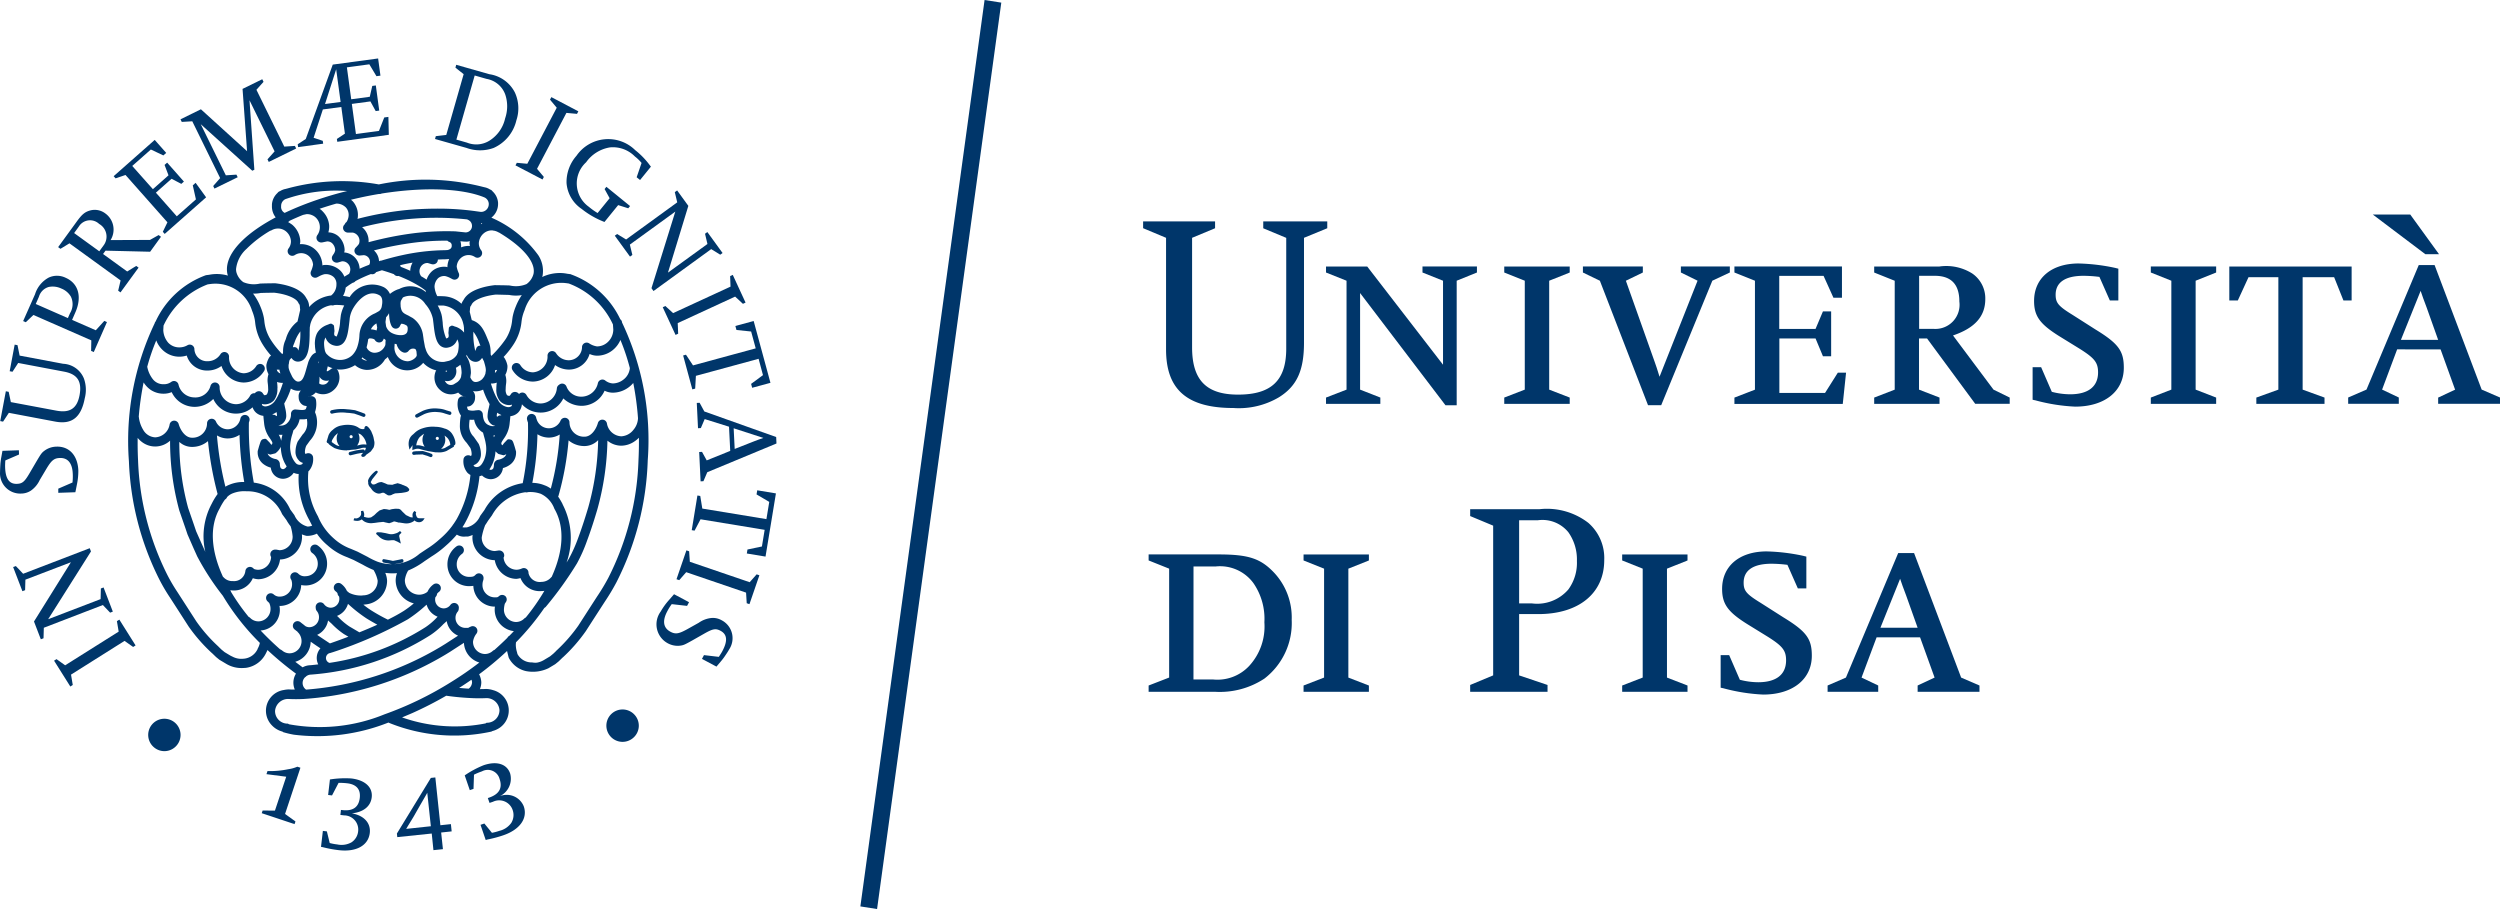 <svg xmlns:inkscape="http://www.inkscape.org/namespaces/inkscape" xmlns:sodipodi="http://sodipodi.sourceforge.net/DTD/sodipodi-0.dtd" xmlns="http://www.w3.org/2000/svg" xmlns:svg="http://www.w3.org/2000/svg" width="880.057" height="320.001" viewBox="0 0 880.057 320.001" version="1.1" id="svg1"><defs id="defs1"></defs><g id="Raggruppa_3020" data-name="Raggruppa 3020" transform="matrix(5,0,0,5,36878.517,-48.411)"><g id="Raggruppa_3018" data-name="Raggruppa 3018" transform="translate(-7295.223,24.784)"><path id="Tracciato_647" data-name="Tracciato 647" d="m 96.36,61.969 a 5.716,5.716 0 0 0 3.487,-0.925 4.931,4.931 0 0 0 1.926,-4.142 4.612,4.612 0 0 0 -1.234,-3.313 C 99.576,52.568 98.71,52.298 96.59,52.298 H 91.7 v 0.424 l 1.445,0.578 v 7.667 l -1.445,0.56 v 0.442 z m -1.5,-8.823 h 1.56 a 2.913,2.913 0 0 1 2.659,1.174 4.412,4.412 0 0 1 0.771,2.756 4.1,4.1 0 0 1 -1.079,3.082 3.059,3.059 0 0 1 -2.543,0.943 h -1.371 z" transform="translate(-91.312,-28.366)" fill="#00366a"></path><path id="Tracciato_648" data-name="Tracciato 648" d="m 108.121,61.97 v -0.443 l 1.445,-0.559 V 53.3 l -1.445,-0.577 V 52.3 h 4.6 v 0.424 l -1.446,0.577 v 7.668 l 1.446,0.559 v 0.443 z" transform="translate(-96.825,-28.366)" fill="#00366a"></path><path id="Tracciato_649" data-name="Tracciato 649" d="m 131.223,60.363 v -0.481 l -2,-0.675 v -4.315 h 1.349 c 2.852,0 4.643,-1.465 4.643,-3.8 a 3.285,3.285 0 0 0 -1.117,-2.621 4.77,4.77 0 0 0 -3.448,-0.963 h -4.874 v 0.482 l 1.619,0.675 v 10.542 l -1.619,0.675 v 0.481 z m -2,-12.079 h 1.33 a 2.352,2.352 0 0 1 2.138,0.848 3.316,3.316 0 0 1 0.6,2.023 3.179,3.179 0 0 1 -0.6,2 2.892,2.892 0 0 1 -2.581,0.983 h -0.887 z" transform="translate(-102.75,-26.759)" fill="#00366a"></path><path id="Tracciato_650" data-name="Tracciato 650" d="m 141.889,61.97 v -0.443 l 1.445,-0.559 V 53.3 l -1.445,-0.577 V 52.3 h 4.6 v 0.424 l -1.446,0.577 v 7.668 l 1.446,0.559 v 0.443 z" transform="translate(-108.161,-28.366)" fill="#00366a"></path><path id="Tracciato_651" data-name="Tracciato 651" d="m 152.326,61.573 v -2.292 h 0.6 l 0.752,1.734 a 5.185,5.185 0 0 0 1.291,0.174 c 1.271,0 1.964,-0.54 1.964,-1.542 0,-0.693 -0.25,-1 -1.252,-1.638 l -1.5,-0.925 c -1.349,-0.848 -1.752,-1.407 -1.752,-2.467 0,-1.6 1.212,-2.639 3.139,-2.639 a 13.716,13.716 0 0 1 2.562,0.309 l 0.23,0.058 v 2.235 h -0.6 l -0.732,-1.657 a 9.272,9.272 0 0 0 -1.118,-0.077 c -1.29,0 -1.965,0.462 -1.965,1.33 0,0.577 0.194,0.808 1.2,1.426 l 1.6,1.02 c 1.637,1 2,1.523 2,2.7 0,1.655 -1.349,2.735 -3.429,2.735 a 12.913,12.913 0 0 1 -2.794,-0.442 z" transform="translate(-111.665,-28.258)" fill="#00366a"></path><path id="Tracciato_652" data-name="Tracciato 652" d="m 170.172,58.086 1.022,2.833 -1.194,0.558 v 0.444 h 4.354 v -0.444 l -1.291,-0.558 -3.314,-8.767 h -1.117 l -3.68,8.767 -1.291,0.558 v 0.444 h 3.564 v -0.444 l -1.174,-0.558 1.06,-2.833 z m -1.406,-4.123 0.173,0.5 0.251,0.674 0.81,2.275 h -2.621 z" transform="translate(-115.47,-28.316)" fill="#00366a"></path><path id="Tracciato_653" data-name="Tracciato 653" d="M 91.117,17.479 V 17 h 5.066 v 0.482 l -1.618,0.674 v 7.707 c 0,2.311 1,3.332 3.236,3.332 2.35,0 3.392,-1 3.392,-3.236 v -7.8 L 99.575,17.485 V 17 h 4.507 v 0.482 l -1.638,0.674 v 7.379 c 0,1.965 -0.5,3.062 -1.772,3.853 a 5.544,5.544 0 0 1 -3.2,0.751 c -3.256,0 -4.74,-1.291 -4.74,-4.123 v -7.86 z" transform="translate(-91.117,-16.515)" fill="#00366a"></path><path id="Tracciato_654" data-name="Tracciato 654" d="M 110.5,31.453 V 31.01 l 1.445,-0.559 V 22.783 L 110.5,22.206 v -0.424 h 2.9 l 5.338,6.916 v -5.915 l -1.446,-0.577 v -0.424 h 3.834 v 0.424 l -1.426,0.577 v 8.767 h -0.79 l -6.011,-7.9 v 6.8 l 1.426,0.559 v 0.443 z" transform="translate(-97.623,-18.121)" fill="#00366a"></path><path id="Tracciato_655" data-name="Tracciato 655" d="M 129.391,31.453 V 31.01 l 1.445,-0.559 v -7.668 l -1.445,-0.577 V 21.782 H 134 v 0.424 l -1.445,0.577 v 7.668 L 134,31.01 v 0.443 z" transform="translate(-103.965,-18.121)" fill="#00366a"></path><path id="Tracciato_656" data-name="Tracciato 656" d="m 142.313,31.549 -3.391,-8.765 -1.194,-0.578 v -0.424 h 4.219 v 0.424 l -1.194,0.578 2.023,5.7 c 0.1,0.27 0.173,0.5 0.347,1.06 l 2.677,-6.762 -1.175,-0.578 V 21.78 h 3.447 v 0.424 l -1.232,0.578 -3.6,8.765 z" transform="translate(-106.764,-18.121)" fill="#00366a"></path><path id="Tracciato_657" data-name="Tracciato 657" d="m 156.953,26.848 v 3.834 h 3.217 l 0.9,-1.426 h 0.579 l -0.232,2.2 h -7.628 v -0.444 l 1.445,-0.558 v -7.671 l -1.445,-0.578 v -0.424 h 7.571 v 2.2 h -0.6 l -0.695,-1.541 h -3.12 v 3.738 h 2.555 l 0.521,-1.234 h 0.578 V 28.1 h -0.578 L 159.5,26.848 Z" transform="translate(-112.158,-18.121)" fill="#00366a"></path><path id="Tracciato_658" data-name="Tracciato 658" d="m 172.322,26.849 3.391,4.6 h 2.428 V 31.01 L 177,30.451 174.149,26.637 c 1.541,-0.521 2.273,-1.349 2.273,-2.562 a 2.124,2.124 0 0 0 -0.906,-1.792 3.421,3.421 0 0 0 -2.33,-0.5 H 168.6 v 0.424 l 1.445,0.578 v 7.667 l -1.445,0.559 v 0.443 h 4.6 V 31.01 l -1.444,-0.559 v -3.6 z m -0.558,-4.412 h 1.1 c 1.155,0 1.732,0.6 1.732,1.812 a 1.7,1.7 0 0 1 -1.772,1.926 h -1.059 z" transform="translate(-117.129,-18.121)" fill="#00366a"></path><path id="Tracciato_659" data-name="Tracciato 659" d="m 185.389,31.056 v -2.292 h 0.6 l 0.751,1.734 a 5.185,5.185 0 0 0 1.291,0.174 c 1.271,0 1.966,-0.54 1.966,-1.542 0,-0.693 -0.251,-1 -1.253,-1.637 l -1.5,-0.925 c -1.349,-0.848 -1.752,-1.407 -1.752,-2.467 0,-1.6 1.214,-2.639 3.139,-2.639 a 13.71,13.71 0 0 1 2.562,0.309 l 0.232,0.058 v 2.235 h -0.6 l -0.732,-1.657 a 9.272,9.272 0 0 0 -1.117,-0.077 c -1.291,0 -1.966,0.462 -1.966,1.33 0,0.577 0.194,0.808 1.2,1.426 l 1.6,1.02 c 1.637,1 2,1.523 2,2.7 0,1.655 -1.349,2.735 -3.429,2.735 a 12.914,12.914 0 0 1 -2.794,-0.442 z" transform="translate(-122.764,-18.014)" fill="#00366a"></path><path id="Tracciato_660" data-name="Tracciato 660" d="M 197.916,31.453 V 31.01 l 1.445,-0.559 v -7.668 l -1.445,-0.577 v -0.424 h 4.6 v 0.424 l -1.444,0.577 v 7.668 l 1.444,0.559 v 0.443 z" transform="translate(-126.969,-18.121)" fill="#00366a"></path><path id="Tracciato_661" data-name="Tracciato 661" d="m 209.69,30.451 v -7.918 h -2.1 l -0.753,1.638 h -0.6 v -2.388 h 8.612 v 2.388 h -0.578 l -0.654,-1.638 H 211.4 v 7.918 l 1.54,0.559 v 0.443 h -4.8 V 31.01 Z" transform="translate(-129.764,-18.121)" fill="#00366a"></path><path id="Tracciato_662" data-name="Tracciato 662" d="m 223.2,16.271 h -2.639 l 3.7,2.793 h 0.964 z m 2.138,9.5 1.022,2.833 -1.194,0.558 V 29.6 h 4.354 v -0.444 l -1.291,-0.558 -3.314,-8.767 H 223.8 l -3.68,8.767 -1.289,0.558 V 29.6 h 3.564 v -0.444 l -1.176,-0.558 1.06,-2.833 z m -1.406,-4.123 0.173,0.5 0.251,0.674 0.809,2.274 h -2.621 z" transform="translate(-133.989,-16.271)" fill="#00366a"></path></g><path id="Tracciato_774" data-name="Tracciato 774" d="M 0.012,0.61 64.421,0 64.409,1.192 0,1.8 Z" transform="rotate(-81.655,-3615.379,4270.281)" fill="#00366a"></path><g id="Raggruppa_3070" data-name="Raggruppa 3070" transform="translate(-7375.7,13.798)"><path id="Tracciato_115" data-name="Tracciato 115" d="m 47.322,128.637 0.794,-2.386 -1.391,-0.18 0.072,-0.218 a 6.333,6.333 0 0 0 1.46,-0.13 2.485,2.485 0 0 0 0.642,-0.178 l 0.217,0.072 -1.082,3.256 0.732,0.527 -0.063,0.188 -2.311,-0.769 0.063,-0.188 z" transform="translate(-27.968,-75.682)" fill="#00366a"></path><path id="Tracciato_116" data-name="Tracciato 116" d="m 56.9,132.423 0.131,-1.123 0.282,0.033 0.2,0.819 a 3.322,3.322 0 0 0 0.528,0.1 1.427,1.427 0 0 0 1,-0.145 1.048,1.048 0 0 0 0.471,-0.758 1,1 0 0 0 -0.989,-1.142 l -0.259,-0.031 0.041,-0.353 0.094,0.011 c 0.746,0.088 1.155,-0.2 1.231,-0.859 0.07,-0.6 -0.239,-0.952 -0.883,-1.027 a 4.923,4.923 0 0 0 -0.609,-0.031 l -0.462,0.885 -0.275,-0.032 0.127,-1.092 a 6.823,6.823 0 0 1 1.505,-0.071 c 0.974,0.114 1.52,0.624 1.437,1.331 -0.074,0.635 -0.592,1.045 -1.4,1.126 0.852,0.147 1.346,0.682 1.264,1.382 -0.1,0.88 -0.954,1.353 -2.171,1.211 a 8.351,8.351 0 0 1 -1.145,-0.213 z" transform="translate(-34.303,-76.916)" fill="#00366a"></path><path id="Tracciato_117" data-name="Tracciato 117" d="m 72.92,132.57 0.668,-0.07 -0.125,-1.172 0.74,-0.079 -0.054,-0.512 -0.74,0.079 -0.356,-3.366 -0.315,0.034 -2.391,3.916 0.027,0.252 2.426,-0.252 z m -1.92,-1.498 0.128,-0.212 0.385,-0.63 0.415,-0.728 0.485,-0.84 0.072,-0.134 0.252,2.358 z" transform="translate(-42.407,-76.831)" fill="#00366a"></path><path id="Tracciato_118" data-name="Tracciato 118" d="m 83.852,130.335 -0.366,-1.07 0.27,-0.092 0.533,0.654 a 3.244,3.244 0 0 0 0.521,-0.137 1.433,1.433 0 0 0 0.844,-0.564 1.054,1.054 0 0 0 0.1,-0.886 1,1 0 0 0 -1.386,-0.6 l -0.246,0.084 -0.122,-0.342 0.091,-0.031 c 0.71,-0.243 0.954,-0.677 0.74,-1.306 a 0.858,0.858 0 0 0 -1.24,-0.545 4.817,4.817 0 0 0 -0.564,0.234 l -0.034,1 -0.262,0.09 -0.357,-1.04 a 6.833,6.833 0 0 1 1.328,-0.713 c 0.927,-0.317 1.64,-0.093 1.87,0.579 a 1.365,1.365 0 0 1 -0.775,1.62 1.294,1.294 0 0 1 1.736,0.7 c 0.287,0.838 -0.276,1.632 -1.436,2.03 a 8.446,8.446 0 0 1 -1.126,0.3 z" transform="translate(-49.659,-75.31)" fill="#00366a"></path><path id="Tracciato_119" data-name="Tracciato 119" d="m 26.714,119.093 a 1.139,1.139 0 1 1 1.594,-0.135 1.133,1.133 0 0 1 -1.594,0.135" transform="translate(-15.873,-70.591)" fill="#00366a"></path><path id="Tracciato_120" data-name="Tracciato 120" d="m 15.315,101.29 -0.172,0.108 -0.606,-0.427 -3.767,2.374 0.122,0.73 -0.172,0.108 -1.144,-1.819 0.172,-0.108 0.609,0.434 3.768,-2.372 L 14,99.581 14.172,99.473 Z" transform="translate(-5.773,-59.965)" fill="#00366a"></path><path id="Tracciato_121" data-name="Tracciato 121" d="m 9.34,91.275 -0.19,0.073 -0.511,-0.537 -4.157,1.6 -0.021,0.74 -0.19,0.073 -0.481,-1.253 2.6,-4.172 -3.205,1.226 -0.021,0.74 -0.19,0.073 -0.653,-1.7 0.19,-0.073 0.514,0.545 4.689,-1.8 0.087,0.228 -3.015,4.772 3.694,-1.416 0.018,-0.748 0.19,-0.073 z" transform="translate(-1.4,-52.33)" fill="#00366a"></path><path id="Tracciato_122" data-name="Tracciato 122" d="m 5.3,72.015 -1.2,0.041 v -0.293 l 1,-0.433 a 3.81,3.81 0 0 0 0.02,-0.6 C 5.093,69.974 4.779,69.585 4.21,69.604 3.81,69.618 3.629,69.763 3.281,70.336 L 2.796,71.151 A 1.878,1.878 0 0 1 2.178,71.897 1.258,1.258 0 0 1 1.492,72.108 1.422,1.422 0 0 1 0,70.591 C 0,70.453 0.012,70.208 0.027,69.98 0.046,69.8 0.066,69.653 0.087,69.554 L 0.149,69.21 0.17,69.1 l 1.156,-0.041 0.01,0.3 -0.963,0.416 -0.006,0.065 c -0.008,0.212 -0.015,0.269 -0.01,0.416 0.028,0.813 0.292,1.187 0.829,1.168 0.375,-0.013 0.533,-0.14 0.871,-0.713 L 2.573,69.83 c 0.316,-0.531 0.363,-0.6 0.585,-0.761 a 1.46,1.46 0 0 1 0.814,-0.264 c 0.9,-0.031 1.5,0.625 1.54,1.683 a 4.711,4.711 0 0 1 -0.1,0.98 l -0.091,0.46 z" transform="translate(0,-41.475)" fill="#00366a"></path><path id="Tracciato_123" data-name="Tracciato 123" d="m 0.235,56.149 -0.2,-0.038 0.395,-2.1 0.2,0.039 0.153,0.724 3.2,0.6 c 0.96,0.181 1.462,-0.156 1.636,-1.083 0.183,-0.975 -0.152,-1.486 -1.08,-1.66 L 1.3,52.018 0.9,52.637 0.7,52.6 1.051,50.728 1.251,50.765 1.4,51.5 4.464,52.076 A 1.658,1.658 0 0 1 5.926,53.112 2.34,2.34 0 0 1 5.987,54.5 C 5.733,55.852 5.082,56.367 3.906,56.146 L 0.642,55.529 Z" transform="translate(-0.022,-30.58)" fill="#00366a"></path><path id="Tracciato_124" data-name="Tracciato 124" d="M 10,41.784 9.815,41.7 9.215,42.361 7.546,41.629 7.774,41.107 c 0.485,-1.1 0.222,-2.045 -0.679,-2.441 a 1.388,1.388 0 0 0 -1.2,-0.012 2.013,2.013 0 0 0 -0.958,1.171 L 4.1,41.713 4.287,41.795 4.823,41.283 8.9,43.072 8.886,43.813 9.073,43.895 Z M 4.988,40.51 5.214,39.995 A 1,1 0 0 1 5.905,39.311 1.406,1.406 0 0 1 6.789,39.423 1.351,1.351 0 0 1 7.462,39.994 1.221,1.221 0 0 1 7.4,41.16 l -0.151,0.344 z" transform="translate(-2.474,-23.224)" fill="#00366a"></path><path id="Tracciato_125" data-name="Tracciato 125" d="m 13.644,29.707 3.142,0.076 0.764,-1.055 -0.166,-0.119 -0.609,0.342 L 14,28.962 a 1.4,1.4 0 0 0 -0.363,-1.871 1.23,1.23 0 0 0 -1.082,-0.212 c -0.369,0.106 -0.569,0.272 -0.946,0.793 l -1.3,1.786 0.165,0.119 0.632,-0.386 3.6,2.613 -0.171,0.721 0.164,0.12 1.274,-1.745 -0.166,-0.119 -0.636,0.393 -1.7,-1.232 z m -2.209,-1.239 0.334,-0.462 a 0.926,0.926 0 0 1 1.427,-0.181 1.026,1.026 0 0 1 0.331,1.486 l -0.321,0.441 z" transform="translate(-6.219,-16.175)" fill="#00366a"></path><path id="Tracciato_126" data-name="Tracciato 126" d="m 23.111,18.146 1.471,1.665 1.348,-1.191 -0.221,-0.989 0.2,-0.177 0.739,1.02 -2.916,2.576 -0.132,-0.15 0.324,-0.666 -2.951,-3.334 -0.7,0.239 -0.135,-0.153 2.891,-2.555 0.809,0.915 -0.2,0.178 -0.88,-0.417 -1.311,1.158 1.453,1.635 1.1,-0.975 -0.278,-0.732 0.183,-0.162 1.18,1.335 -0.183,0.161 -0.687,-0.359 z" transform="translate(-12.14,-8.697)" fill="#00366a"></path><path id="Tracciato_127" data-name="Tracciato 127" d="m 36.672,8.751 -0.319,-4.386 1.388,-0.68 0.089,0.183 -0.5,0.56 1.962,4 0.746,-0.049 0.091,0.182 -1.93,0.947 -0.09,-0.183 0.5,-0.561 -1.767,-3.6 0.342,4.892 -0.145,0.071 -3.63,-3.277 1.767,3.6 0.746,-0.049 0.089,0.183 -1.636,0.8 -0.089,-0.182 0.489,-0.556 -1.962,-4 L 32.074,6.69 31.985,6.507 33.422,5.8 Z" transform="translate(-19.28,-2.222)" fill="#00366a"></path><path id="Tracciato_128" data-name="Tracciato 128" d="M 56.088,5.294 55.522,5.667 55.55,5.867 59.179,5.376 59.149,4.115 58.858,4.154 58.485,5.1 56.864,5.32 56.576,3.2 57.883,3.024 58.255,3.704 58.504,3.67 58.265,1.9 58.014,1.934 57.839,2.697 56.532,2.873 56.227,0.626 57.808,0.412 58.308,1.248 58.59,1.21 58.426,0 l -3.194,0.432 -1.9,5.236 -0.566,0.373 0.027,0.2 L 54.557,6 54.53,5.8 53.885,5.584 l 0.65,-1.994 1.3,-0.175 z m -1.4,-2.086 0.785,-2.447 0.312,2.3 z" transform="translate(-31.808)" fill="#00366a"></path><path id="Tracciato_129" data-name="Tracciato 129" d="m 79.325,6.974 a 2.8,2.8 0 0 0 1.912,0 2.831,2.831 0 0 0 1.6,-1.946 2.668,2.668 0 0 0 -0.108,-1.961 2.407,2.407 0 0 0 -1.8,-1.284 L 78.6,1.12 l -0.055,0.2 0.579,0.462 -1.224,4.277 -0.736,0.086 -0.055,0.2 z m 0.576,-5.1 0.837,0.24 A 1.7,1.7 0 0 1 82.05,3.207 2.6,2.6 0 0 1 82.045,4.889 2.487,2.487 0 0 1 80.923,6.473 1.755,1.755 0 0 1 79.355,6.6 L 78.612,6.388 Z" transform="translate(-46.484,-0.675)" fill="#00366a"></path><path id="Tracciato_130" data-name="Tracciato 130" d="m 91.369,11.658 0.095,-0.18 0.738,0.067 L 94.273,7.6 93.8,7.032 l 0.095,-0.179 1.9,1 -0.095,0.179 -0.745,-0.069 -2.069,3.937 0.48,0.573 -0.095,0.18 z" transform="translate(-55.08,-4.131)" fill="#00366a"></path><path id="Tracciato_131" data-name="Tracciato 131" d="m 104.045,18.943 -0.965,1.188 -0.1,-0.041 a 6.1,6.1 0 0 1 -1.508,-0.88 2.417,2.417 0 0 1 -1.061,-1.817 2.8,2.8 0 0 1 0.7,-1.924 2.712,2.712 0 0 1 4.137,-0.393 5.566,5.566 0 0 1 1.036,1.073 l 0.067,0.086 -0.764,0.941 -0.24,-0.194 0.346,-1.008 a 2.854,2.854 0 0 0 -0.469,-0.454 2.167,2.167 0 0 0 -1.756,-0.641 2.561,2.561 0 0 0 -1.679,1.048 2.016,2.016 0 0 0 0.184,3.129 4.871,4.871 0 0 0 0.625,0.445 l 0.847,-1.043 -0.355,-0.646 0.127,-0.158 1.667,1.355 -0.129,0.158 z" transform="translate(-60.527,-8.618)" fill="#00366a"></path><path id="Tracciato_132" data-name="Tracciato 132" d="m 108.975,26.579 0.164,-0.12 0.632,0.386 3.6,-2.615 -0.171,-0.72 0.164,-0.119 0.789,1.087 -1.435,4.7 2.78,-2.016 -0.17,-0.721 0.164,-0.12 1.071,1.475 -0.164,0.12 -0.637,-0.393 -4.062,2.951 -0.142,-0.2 1.678,-5.392 -3.2,2.323 0.176,0.727 -0.166,0.119 z" transform="translate(-65.694,-14.1)" fill="#00366a"></path><path id="Tracciato_133" data-name="Tracciato 133" d="m 117.47,40.645 0.185,-0.085 0.546,0.5 4.042,-1.865 -0.027,-0.741 0.185,-0.085 0.9,1.951 -0.185,0.086 -0.549,-0.509 -4.042,1.866 0.031,0.747 -0.184,0.085 z" transform="translate(-70.814,-23.131)" fill="#00366a"></path><path id="Tracciato_134" data-name="Tracciato 134" d="m 121.783,49.665 4.414,-1.2 -0.322,-1.186 -1.033,-0.107 -0.077,-0.283 1.288,-0.35 1.182,4.353 -1.288,0.349 -0.074,-0.275 0.836,-0.616 -0.309,-1.15 -4.414,1.2 -0.051,0.9 -0.2,0.053 -0.648,-2.387 0.2,-0.054 z" transform="translate(-72.995,-28.055)" fill="#00366a"></path><path id="Tracciato_135" data-name="Tracciato 135" d="m 125.857,64.418 -1.655,0.669 -0.331,-0.6 -0.2,0.01 0.1,2.066 0.2,-0.011 0.27,-0.632 4.872,-2.023 -0.021,-0.455 -5.059,-1.8 -0.331,-0.611 -0.2,0.01 0.087,1.781 0.2,-0.011 0.27,-0.632 1.713,0.536 z m 2.334,-0.913 c -0.256,0.086 -0.384,0.134 -0.72,0.264 l -1.3,0.512 -0.072,-1.455 z" transform="translate(-74.449,-36.789)" fill="#00366a"></path><path id="Tracciato_136" data-name="Tracciato 136" d="m 123.355,77.837 4.514,0.743 0.2,-1.213 -0.895,-0.526 0.048,-0.29 1.316,0.218 -0.732,4.449 -1.317,-0.218 0.046,-0.281 1.017,-0.212 0.193,-1.173 -4.514,-0.743 -0.42,0.8 -0.2,-0.033 0.4,-2.442 0.2,0.034 z" transform="translate(-73.913,-46.147)" fill="#00366a"></path><path id="Tracciato_137" data-name="Tracciato 137" d="m 120.614,87.194 0.192,0.066 0.049,0.739 4.214,1.439 0.49,-0.555 0.193,0.066 -0.7,2.034 -0.192,-0.066 -0.046,-0.747 -4.214,-1.439 -0.492,0.562 -0.192,-0.066 z" transform="translate(-72.291,-52.563)" fill="#00366a"></path><path id="Tracciato_138" data-name="Tracciato 138" d="m 117.625,94.972 1.056,0.562 -0.138,0.259 -1.079,-0.123 a 3.626,3.626 0 0 0 -0.319,0.513 c -0.355,0.668 -0.278,1.161 0.225,1.43 0.352,0.188 0.583,0.153 1.17,-0.17 l 0.828,-0.463 a 1.862,1.862 0 0 1 0.908,-0.336 1.243,1.243 0 0 1 0.7,0.16 1.422,1.422 0 0 1 0.53,2.053 c -0.065,0.123 -0.2,0.327 -0.331,0.516 a 4.226,4.226 0 0 1 -0.263,0.34 l -0.226,0.267 -0.074,0.089 -1.02,-0.544 0.141,-0.266 1.042,0.123 0.039,-0.054 c 0.113,-0.18 0.147,-0.225 0.216,-0.355 0.382,-0.718 0.34,-1.175 -0.134,-1.427 -0.33,-0.176 -0.532,-0.145 -1.111,0.182 l -0.888,0.505 c -0.539,0.3 -0.612,0.336 -0.886,0.366 a 1.456,1.456 0 0 1 -0.836,-0.178 1.515,1.515 0 0 1 -0.491,-2.227 4.736,4.736 0 0 1 0.574,-0.8 l 0.308,-0.353 z" transform="translate(-70.173,-57.252)" fill="#00366a"></path><path id="Tracciato_139" data-name="Tracciato 139" d="m 109.451,117.362 a 1.14,1.14 0 1 1 0.047,-1.6 1.132,1.132 0 0 1 -0.047,1.6" transform="translate(-64.835,-69.564)" fill="#00366a"></path><path id="Tracciato_140" data-name="Tracciato 140" d="m 65.237,73.832 a 0.279,0.279 0 0 0 0.013,0.06 0.4,0.4 0 0 0 -0.006,0.06 0.473,0.473 0 0 0 0.147,0.307 l 0.083,0.108 a 0.74,0.74 0 0 0 0.376,0.3 0.43,0.43 0 0 0 0.317,-0.006 0.305,0.305 0 0 1 0.2,-0.016 l 0.1,0.066 0.164,0.1 a 0.4,0.4 0 0 0 0.332,-0.062 l 0.176,-0.069 0.192,-0.013 0.257,-0.021 0.067,-0.01 c 0.2,-0.03 0.4,-0.058 0.464,-0.158 l 0.021,-0.1 -0.14,-0.148 -0.049,-0.031 -0.214,-0.095 -0.054,-0.015 -0.119,-0.054 -0.246,-0.073 -0.224,0.062 -0.15,0.051 -0.286,-0.017 -0.054,-0.01 -0.153,-0.07 -0.247,-0.094 a 0.678,0.678 0 0 0 -0.353,0.091 l -0.1,0.05 -0.085,0.027 c -0.129,0.005 -0.155,-0.009 -0.24,-0.166 0.019,-0.038 0.11,-0.208 0.11,-0.208 l 0.328,-0.409 h 0.005 v 0 0 c 0,-0.006 0.005,-0.015 0.01,-0.021 a 0.144,0.144 0 0 0 0.039,-0.079 0.078,0.078 0 0 0 -0.023,-0.055 c -0.053,-0.057 -0.124,-0.009 -0.147,0.008 -0.074,0.052 -0.515,0.437 -0.515,0.71" transform="translate(-39.327,-44.059)" fill="#00366a"></path><path id="Tracciato_141" data-name="Tracciato 141" d="m 60.166,66.366 -0.143,0.033 a 0.831,0.831 0 0 0 0.086,-0.86 1.675,1.675 0 0 1 0.172,0.077 1.074,1.074 0 0 1 0.129,0.124 1.12,1.12 0 0 1 0.27,0.548 c 0,0.017 0,0.031 0,0.047 a 1.077,1.077 0 0 0 -0.51,0.03 m -0.557,-0.481 a 0.109,0.109 0 1 1 0.1,-0.108 0.105,0.105 0 0 1 -0.1,0.108 m -1.072,0.475 a 3.328,3.328 0 0 1 -0.305,-0.21 0.918,0.918 0 0 1 0.029,-0.131 c 0.008,-0.015 0.016,-0.029 0.023,-0.044 l 0.143,-0.227 a 2.378,2.378 0 0 1 0.2,-0.194 l 0.043,-0.023 a 0.823,0.823 0 0 0 0.115,0.908 0.791,0.791 0 0 1 -0.249,-0.079 m 1.744,0.569 0.169,-0.018 -0.019,0.021 c -0.074,0.068 -0.133,0.121 -0.109,0.193 a 0.108,0.108 0 0 0 0.1,0.072 0.225,0.225 0 0 0 0.207,-0.109 l 0.05,-0.054 0.128,-0.087 0.183,-0.136 0.188,-0.264 a 0.886,0.886 0 0 0 0.062,-0.4 l -0.07,-0.349 -0.014,-0.041 -0.028,-0.092 -0.11,-0.268 c -0.077,-0.134 -0.272,-0.435 -0.4,-0.362 a 0.159,0.159 0 0 0 -0.077,0.152 v 0.024 l -0.071,0.03 a 0.5,0.5 0 0 1 -0.357,-0.108 1.142,1.142 0 0 0 -0.388,-0.159 1.99,1.99 0 0 0 -0.777,0.007 1.182,1.182 0 0 0 -0.639,0.312 0.908,0.908 0 0 0 -0.3,0.384 l -0.128,0.425 v -0.007 a 0.123,0.123 0 0 0 0.042,0.114 0.128,0.128 0 0 0 0.066,0.025 c 0.03,0.079 0.142,0.158 0.426,0.337 a 2.222,2.222 0 0 0 0.834,0.168 h 0.006 0.064 v -0.013 h 0.021 0.011 c 0.016,0 0.029,0 0.044,0 a 0.781,0.781 0 0 0 0.182,-0.023 l 0.341,-0.027 0.326,-0.072 a 0.769,0.769 0 0 1 0.4,-0.042 2.03,2.03 0 0 1 -0.077,0.22 v 0 a 0.125,0.125 0 0 0 -0.138,-0.108 l -0.16,0.017 -0.307,0.046 -0.443,0.108 a 0.123,0.123 0 0 0 0.058,0.239 l 0.443,-0.108 z" transform="translate(-34.886,-39.145)" fill="#00366a"></path><path id="Tracciato_142" data-name="Tracciato 142" d="m 58.656,62.466 a 2.72,2.72 0 0 1 1.009,-0.062 l 0.2,0.013 0.336,0.044 0.395,0.136 0.236,0.091 a 0.12,0.12 0 0 0 0.156,-0.071 0.127,0.127 0 0 0 -0.072,-0.16 L 60.689,62.37 60.262,62.223 59.877,62.172 59.695,62.159 a 3.025,3.025 0 0 0 -1.088,0.067 0.123,0.123 0 0 0 0.054,0.24" transform="translate(-35.269,-37.459)" fill="#00366a"></path><path id="Tracciato_143" data-name="Tracciato 143" d="m 68.332,83.752 v 0 a 0.7,0.7 0 0 1 -0.287,0.169 l -0.071,0.021 a 0.783,0.783 0 0 1 -0.465,0.012 l -0.2,-0.048 -0.325,-0.056 H 66.9 c -0.163,-0.007 -0.213,-0.01 -0.237,0.058 l -0.017,0.051 0.046,0.042 0.112,0.1 a 0.96,0.96 0 0 0 0.769,0.321 l 0.157,-0.015 h 0.187 l 0.24,0.105 0.233,0.131 -0.044,-0.188 -0.071,-0.324 a 0.071,0.071 0 0 1 0,-0.016 c 0,-0.091 0.058,-0.15 0.164,-0.228 v 0 z" transform="translate(-40.172,-50.488)" fill="#00366a"></path><path id="Tracciato_144" data-name="Tracciato 144" d="m 67.135,80.439 v 0 L 67.102,80.375 C 67.045,80.243 67.02,80.164 67.073,80.088 l -0.11,-0.117 c -0.008,0.006 -0.014,0.016 -0.022,0.022 v 0 a 0.327,0.327 0 0 0 -0.131,0.282 0.793,0.793 0 0 0 0.019,0.153 0.509,0.509 0 0 1 -0.185,-0.02 l -0.293,-0.141 -0.258,-0.248 -0.1,-0.111 A 0.325,0.325 0 0 0 65.745,79.825 L 65.663,79.82 a 1.282,1.282 0 0 0 -0.237,0.025 h -0.052 c 0.006,0 0.01,0.007 0.017,0.008 h -0.012 v -0.008 l -0.193,0.053 -0.053,-0.009 -0.074,-0.017 -0.083,-0.015 -0.182,-0.017 -0.3,0.1 -0.2,0.162 -0.091,0.089 -0.088,0.085 -0.212,0.147 a 0.623,0.623 0 0 1 -0.336,0.013 l -0.182,-0.049 a 0.472,0.472 0 0 0 -0.02,-0.353 l -0.025,-0.076 -0.16,0.033 a 1.638,1.638 0 0 1 0.013,0.17 0.28,0.28 0 0 1 -0.046,0.16 L 63.1,80.379 a 0.412,0.412 0 0 1 -0.264,0.125 0.485,0.485 0 0 1 -0.117,-0.024 l -0.065,0.151 a 0.444,0.444 0 0 0 0.181,0.038 0.543,0.543 0 0 0 0.406,-0.1 0.709,0.709 0 0 0 0.282,0.2 0.99,0.99 0 0 0 0.527,0.057 l 0.084,-0.006 0.277,-0.04 0.339,-0.034 0.171,0.043 0.247,0.052 0.227,-0.075 a 0.248,0.248 0 0 1 0.167,-0.047 l 0.211,0.058 0.046,0.015 a 0.13,0.13 0 0 0 0.068,0 l 0.317,0.048 a 0.927,0.927 0 0 0 0.7,-0.149 l 0.041,-0.049 a 0.464,0.464 0 0 0 0.251,0.122 0.385,0.385 0 0 0 0.38,-0.143 l 0.09,-0.131 h -0.253 c -0.159,0.005 -0.237,0 -0.279,-0.072" transform="translate(-37.771,-48.119)" fill="#00366a"></path><path id="Tracciato_145" data-name="Tracciato 145" d="m 50.005,57.557 c -0.017,0 0.017,0 0,0" transform="translate(-30.142,-34.697)" fill="#00366a"></path><path id="Tracciato_146" data-name="Tracciato 146" d="m 75.011,66.767 a 0.853,0.853 0 0 1 -0.3,0.075 0.833,0.833 0 0 0 0.3,-0.637 0.842,0.842 0 0 0 -0.056,-0.3 1.8,1.8 0 0 1 0.207,0.168 0.832,0.832 0 0 1 0.188,0.379 1.077,1.077 0 0 1 0.013,0.108 l -0.351,0.2 m -0.554,-0.547 a 0.109,0.109 0 1 1 0.1,-0.11 0.106,0.106 0 0 1 -0.1,0.11 m -0.9,0.473 -0.191,-0.051 a 0.874,0.874 0 0 0 -0.4,-0.036 1.15,1.15 0 0 1 0.178,-0.5 1.017,1.017 0 0 1 0.071,-0.091 l 0.123,-0.1 a 1.134,1.134 0 0 1 0.183,-0.129 0.829,0.829 0 0 0 0.043,0.913 z M 74.929,65.4 a 1.867,1.867 0 0 0 -0.614,-0.112 2.163,2.163 0 0 0 -0.917,0.113 1.35,1.35 0 0 0 -0.556,0.331 l -0.1,0.093 a 0.749,0.749 0 0 0 -0.29,0.448 1.033,1.033 0 0 0 0,0.432 l 0.037,0.188 0.221,-0.315 c -0.006,0.055 -0.012,0.11 -0.014,0.174 l -0.006,0.171 0.164,-0.05 a 0.592,0.592 0 0 1 0.431,0 l 0.226,0.06 0.3,0.07 0.521,0.085 h 0.133 a 1.329,1.329 0 0 0 0.639,-0.1 l 0.515,-0.3 -0.008,-0.066 V 66.62 l 0.068,-0.053 c 0.119,-0.093 -0.023,-0.522 -0.138,-0.7 a 0.9,0.9 0 0 0 -0.618,-0.465" transform="translate(-43.664,-39.356)" fill="#00366a"></path><path id="Tracciato_147" data-name="Tracciato 147" d="m 74.425,69.785 -0.2,-0.076 -0.4,-0.121 -0.52,0.016 -0.131,0.018 a 0.123,0.123 0 0 0 -0.106,0.138 0.121,0.121 0 0 0 0.136,0.1 l 0.135,-0.018 0.454,-0.015 0.333,0.1 0.213,0.083 a 0.118,0.118 0 0 0 0.154,-0.072 0.127,0.127 0 0 0 -0.075,-0.16" transform="translate(-44.051,-41.95)" fill="#00366a"></path><path id="Tracciato_148" data-name="Tracciato 148" d="m 56.884,32.064 a 1.209,1.209 0 0 1 -0.378,0.879 1.112,1.112 0 0 1 -0.767,0.314 1.321,1.321 0 0 1 -0.567,-0.224 0.328,0.328 0 0 0 -0.489,0.246 0.94,0.94 0 0 1 -0.93,0.953 1.06,1.06 0 0 1 -0.9,-0.5 0.327,0.327 0 0 0 -0.6,0.175 1.107,1.107 0 0 1 -1.019,1.175 1.056,1.056 0 0 1 -0.889,-0.5 0.327,0.327 0 1 0 -0.551,0.352 1.705,1.705 0 0 0 1.44,0.8 1.679,1.679 0 0 0 1.551,-1.166 1.687,1.687 0 0 0 0.968,0.321 1.51,1.51 0 0 0 1.462,-1.1 1.31,1.31 0 0 0 0.524,0.122 1.764,1.764 0 0 0 1.057,-0.355 1.855,1.855 0 0 0 0.591,-0.754 14.8,14.8 0 0 1 0.662,1.978 c 0,0.006 0,0.012 0,0.019 a 1.156,1.156 0 0 1 -0.471,0.81 1.232,1.232 0 0 1 -0.722,0.255 0.969,0.969 0 0 1 -0.556,-0.22 0.328,0.328 0 0 0 -0.5,0.2 1.192,1.192 0 0 1 -1.1,0.95 1.107,1.107 0 0 1 -1.107,-0.7 0.327,0.327 0 0 0 -0.416,-0.2 0.33,0.33 0 0 0 -0.114,0.068 0.323,0.323 0 0 0 -0.151,0.238 1.165,1.165 0 0 1 -1.144,1.075 1.149,1.149 0 0 1 -1,-0.6 0.329,0.329 0 0 0 -0.444,-0.129 0.319,0.319 0 0 0 -0.079,0.067 v -0.006 a 0.357,0.357 0 0 0 -0.291,-0.145 0.331,0.331 0 0 0 -0.273,0.148 0.431,0.431 0 0 1 -0.112,0.133 c -0.121,-0.014 -0.161,-0.05 -0.175,-0.067 a 0.669,0.669 0 0 1 -0.086,-0.413 2.863,2.863 0 0 1 0.029,-0.387 1.458,1.458 0 0 0 0.014,-0.2 1.473,1.473 0 0 0 -0.069,-0.416 1.261,1.261 0 0 0 0.15,-0.647 1.529,1.529 0 0 0 -0.2,-0.526 0.413,0.413 0 0 0 -0.071,-0.086 6,6 0 0 0 0.746,-0.957 3.6,3.6 0 0 0 0.519,-1.555 l 0.027,-0.183 a 3.1,3.1 0 0 1 0.189,-0.61 2.7,2.7 0 0 1 2.897,-1.896 c 0.016,0 0.1,0.014 0.166,0.022 l 0.042,0.005 a 5.576,5.576 0 0 1 3.112,2.884 z m 1.74,6.236 v 0 a 1.327,1.327 0 0 1 -0.32,0.827 1.16,1.16 0 0 1 -0.857,0.46 1.078,1.078 0 0 1 -1.012,-0.913 0.327,0.327 0 0 0 -0.635,-0.022 c -0.132,0.463 -0.481,0.961 -0.933,0.961 A 1.014,1.014 0 0 1 53.8,38.61 a 0.327,0.327 0 0 0 -0.625,-0.135 0.9,0.9 0 0 1 -1.667,-0.029 0.3,0.3 0 0 0 -0.02,-0.056 1.09,1.09 0 0 1 -0.035,-0.119 0.327,0.327 0 0 0 -0.641,0.133 1.467,1.467 0 0 0 0.065,0.215 18.858,18.858 0 0 1 -0.37,4.267 3.732,3.732 0 0 0 -2.7,1.9 c 0.014,-0.02 -0.28,0.384 -0.28,0.384 a 0.276,0.276 0 0 0 -0.02,0.031 1.379,1.379 0 0 1 -0.946,0.8 h -0.089 a 0.588,0.588 0 0 1 -0.209,-0.015 c 0.047,-0.074 0.1,-0.151 0.147,-0.235 a 8.559,8.559 0 0 0 1.054,-3.36 0.859,0.859 0 0 0 0.177,-0.048 0.9,0.9 0 0 0 0.6,0.263 0.871,0.871 0 0 0 0.645,-0.277 0.906,0.906 0 0 0 0.228,-0.507 1.45,1.45 0 0 0 0.554,-0.28 1.027,1.027 0 0 0 0.371,-0.8 c 0,-0.027 0,-0.054 0,-0.081 l -0.1,-0.351 -0.065,-0.2 c -0.035,-0.109 -0.087,-0.26 -0.2,-0.287 -0.113,-0.027 -0.192,-0.058 -0.273,0.026 l -0.216,0.224 c -0.025,0.036 -0.068,0.095 -0.11,0.147 A 0.184,0.184 0 0 1 49,40.089 c 0,-0.069 0.058,-0.158 0.171,-0.329 a 2.136,2.136 0 0 0 0.409,-1.02 l 0.039,-0.371 0.019,-0.2 a 0.916,0.916 0 0 0 0.541,-0.249 0.969,0.969 0 0 0 0.272,-0.59 1.777,1.777 0 0 0 2.915,-0.411 1.876,1.876 0 0 0 1.33,0.521 1.772,1.772 0 0 0 1.575,-1.064 1.323,1.323 0 0 0 0.58,0.139 1.867,1.867 0 0 0 0.913,-0.247 1.91,1.91 0 0 0 0.526,-0.437 20.563,20.563 0 0 1 0.333,2.466 m 0.066,1.736 c 0,0.4 -0.01,0.807 -0.031,1.216 a 19.649,19.649 0 0 1 -2.131,8.316 14.359,14.359 0 0 1 -0.771,1.282 c -0.005,0.006 -1.339,2.076 -1.339,2.076 a 11.033,11.033 0 0 1 -1.54,1.755 c -0.005,0 -0.048,0.053 -0.054,0.058 l -0.166,0.158 -0.226,0.185 -0.426,0.255 a 1.441,1.441 0 0 1 -0.5,0.188 1.2,1.2 0 0 1 -0.33,-0.016 0.282,0.282 0 0 0 -0.051,0 1.14,1.14 0 0 1 -0.987,-0.59 l -0.035,-0.141 a 1.785,1.785 0 0 1 -0.081,-0.493 c 0,-0.058 0.006,-0.123 0.013,-0.194 a 17.679,17.679 0 0 0 2,-2.423 0.322,0.322 0 0 0 0.1,-0.077 25.317,25.317 0 0 0 2.194,-3.055 10.863,10.863 0 0 0 0.706,-1.589 c 0.3,-0.8 0.555,-1.629 0.72,-2.186 a 19.43,19.43 0 0 0 0.718,-4.865 1.546,1.546 0 0 0 0.976,0.354 1.681,1.681 0 0 0 0.927,-0.3 2.039,2.039 0 0 0 0.314,-0.26 c 0,0.116 0,0.23 0,0.347 M 51.8,43.645 a 1.87,1.87 0 0 1 0.936,1.042 c 0.753,1.3 0.628,3 -0.191,4.8 a 0.453,0.453 0 0 0 -0.039,0.031 0.9,0.9 0 0 1 -0.684,0.317 0.808,0.808 0 0 1 -0.908,-0.62 v -0.029 a 0.328,0.328 0 0 0 -0.449,-0.3 l -0.079,0.031 a 0.87,0.87 0 0 1 -0.326,0.063 0.929,0.929 0 0 1 -0.9,-0.857 0.263,0.263 0 0 0 0.046,-0.149 0.384,0.384 0 0 0 -0.062,-0.2 0.363,0.363 0 0 0 -0.348,-0.147 l -0.254,0.037 a 0.943,0.943 0 0 1 -0.92,-0.962 4.383,4.383 0 0 1 0.236,-0.845 v -0.008 c 0.066,-0.092 0.131,-0.192 0.2,-0.307 l 0.286,-0.394 A 3.173,3.173 0 0 1 50.7,43.523 l 0.012,0.006 a 0.328,0.328 0 0 0 0.17,-0.014 2.186,2.186 0 0 1 0.927,0.131 m 0.676,-0.376 a 1.706,1.706 0 0 0 -0.44,-0.235 2.293,2.293 0 0 0 -0.861,-0.171 20.089,20.089 0 0 0 0.36,-3.423 1.53,1.53 0 0 0 0.809,0.237 1.483,1.483 0 0 0 0.76,-0.218 19.652,19.652 0 0 1 -0.628,3.809 m 0.834,1.1 A 4.67,4.67 0 0 0 53,43.829 a 0.4,0.4 0 0 0 0.023,-0.044 20.675,20.675 0 0 0 0.713,-3.912 1.737,1.737 0 0 0 1.132,0.4 1.347,1.347 0 0 0 0.95,-0.417 18.713,18.713 0 0 1 -0.692,4.718 c -0.161,0.547 -0.416,1.363 -0.706,2.145 A 10.4,10.4 0 0 1 53.76,48.2 c -0.049,0.085 -0.106,0.177 -0.166,0.273 a 5.151,5.151 0 0 0 -0.28,-4.1 m -4.038,6.461 a 0.328,0.328 0 0 0 -0.427,-0.005 c -0.112,0.095 -0.112,0.095 -0.328,0.095 a 0.869,0.869 0 0 1 -0.847,-0.886 0.93,0.93 0 0 1 0.053,-0.311 0.325,0.325 0 0 0 0.017,-0.083 l 0.005,-0.053 a 0.327,0.327 0 0 0 -0.562,-0.255 c -0.122,0.126 -0.189,0.147 -0.477,0.147 a 0.868,0.868 0 0 1 -0.848,-0.886 0.893,0.893 0 0 1 0.375,-0.735 0.328,0.328 0 0 0 -0.379,-0.535 1.551,1.551 0 0 0 -0.651,1.269 1.523,1.523 0 0 0 1.5,1.54 2.49,2.49 0 0 0 0.324,-0.021 1.514,1.514 0 0 0 1.487,1.462 h 0.032 a 1.735,1.735 0 0 0 -0.016,0.2 1.522,1.522 0 0 0 1.351,1.525 q -0.155,0.164 -0.315,0.327 a 0.321,0.321 0 0 0 -0.141,0.142 c -0.293,0.29 -0.6,0.576 -0.918,0.858 a 0.3,0.3 0 0 0 -0.115,0.068 0.814,0.814 0 0 1 -0.551,0.216 0.857,0.857 0 0 1 -0.836,-0.874 1.186,1.186 0 0 1 0.24,-0.557 0.328,0.328 0 0 0 -0.394,-0.5 l -0.1,0.043 a 0.375,0.375 0 0 0 -0.05,0.027 c -0.037,0.025 -0.037,0.025 -0.127,0.022 H 46.46 a 0.7,0.7 0 0 1 -0.685,-0.716 0.66,0.66 0 0 1 0.158,-0.429 0.331,0.331 0 0 0 0.069,-0.173 l 0.007,-0.076 a 0.327,0.327 0 0 0 -0.59,-0.225 0.588,0.588 0 0 1 -0.478,0.247 0.62,0.62 0 0 1 -0.6,-0.633 0.66,0.66 0 0 1 0.02,-0.159 0.355,0.355 0 0 0 0.115,-0.234 0.616,0.616 0 0 1 0.13,-0.133 0.327,0.327 0 0 0 -0.379,-0.533 1.284,1.284 0 0 0 -0.419,0.512 l -0.071,0.059 v 0 a 0.965,0.965 0 0 1 -0.527,0.157 1.022,1.022 0 0 1 -1,-1.043 1.772,1.772 0 0 1 0.234,-0.66 5.5,5.5 0 0 0 1.156,-0.66 l 0.489,-0.329 a 6.7,6.7 0 0 0 1.007,-0.759 7,7 0 0 0 0.772,-0.78 0.933,0.933 0 0 0 0.61,0.137 h 0.131 a 0.356,0.356 0 0 0 0.088,-0.012 2.906,2.906 0 0 0 0.286,-0.1 1.015,1.015 0 0 0 -0.017,0.161 1.6,1.6 0 0 0 1.575,1.615 v 0 a 1.567,1.567 0 0 0 1.516,1.315 1.518,1.518 0 0 0 0.294,-0.055 1.447,1.447 0 0 0 1.469,0.915 1.419,1.419 0 0 0 0.212,-0.017 14.525,14.525 0 0 1 -1.313,1.881 0.34,0.34 0 0 0 -0.1,0.066 0.823,0.823 0 0 1 -0.587,0.247 0.869,0.869 0 0 1 -0.847,-0.886 1.936,1.936 0 0 1 0.062,-0.4 l 0.081,-0.126 A 0.325,0.325 0 0 0 49.27,50.825 M 45.445,56.9 a 23.991,23.991 0 0 1 -4.671,2.261 12.021,12.021 0 0 1 -6.719,0.7 C 34.022,59.846 33.997,59.818 33.96,59.815 h -0.033 a 0.883,0.883 0 0 1 -0.856,-0.9 0.92,0.92 0 0 1 0.961,-0.835 c 0.324,0.018 0.676,0.018 1.049,0 a 22.33,22.33 0 0 0 10.024,-3.145 l 0.3,-0.185 0.964,-0.624 a 1.516,1.516 0 0 0 1.086,1.387 23.11,23.11 0 0 1 -2.01,1.387 m 0.585,0.4 c 0.3,-0.188 0.587,-0.379 0.868,-0.577 a 0.566,0.566 0 0 1 0.042,0.16 0.58,0.58 0 0 1 -0.237,0.47 C 46.485,57.34 46.259,57.322 46.029,57.299 m 1.9,0.72 a 0.914,0.914 0 0 1 0.942,0.835 0.884,0.884 0 0 1 -0.854,0.9 h -0.034 c -0.037,0 -0.061,0.031 -0.094,0.046 a 11.183,11.183 0 0 1 -5.875,-0.423 c 0.236,-0.1 0.472,-0.2 0.708,-0.3 a 25.477,25.477 0 0 0 2.4,-1.227 18.122,18.122 0 0 0 1.989,0.176 c 0.3,0.008 0.572,0.006 0.817,-0.006 M 34.495,55.462 a 1.517,1.517 0 0 0 1.085,-1.415 c 0.225,0.159 0.454,0.314 0.685,0.467 a 1.02,1.02 0 0 0 -0.154,1.13 c -0.178,0.021 -0.358,0.041 -0.544,0.059 a 1.15,1.15 0 0 0 -0.554,0.149 c -0.176,-0.128 -0.349,-0.259 -0.519,-0.39 m -0.949,-0.809 a 0.346,0.346 0 0 0 -0.117,-0.068 c -0.492,-0.433 -0.95,-0.878 -1.375,-1.327 a 1.45,1.45 0 0 0 1.327,-1.734 c 0.015,0 0.026,0.006 0.042,0.006 a 1.517,1.517 0 0 0 1.489,-1.47 2.04,2.04 0 0 0 0.323,0.029 1.524,1.524 0 0 0 1.5,-1.541 1.554,1.554 0 0 0 -0.651,-1.269 0.328,0.328 0 1 0 -0.378,0.535 0.9,0.9 0 0 1 0.374,0.735 0.869,0.869 0 0 1 -0.847,0.886 0.627,0.627 0 0 1 -0.529,-0.18 0.327,0.327 0 0 0 -0.511,0.4 c 0,0 0.014,0.02 0.027,0.041 a 0.917,0.917 0 0 1 0.05,0.29 0.869,0.869 0 0 1 -0.848,0.886 0.608,0.608 0 0 1 -0.453,-0.161 0.322,0.322 0 0 0 -0.449,0.038 0.334,0.334 0 0 0 0.027,0.462 l 0.112,0.105 a 0.936,0.936 0 0 1 0.094,0.415 0.868,0.868 0 0 1 -0.848,0.885 0.822,0.822 0 0 1 -0.586,-0.246 0.321,0.321 0 0 0 -0.106,-0.071 14.733,14.733 0 0 1 -1.245,-1.767 0.3,0.3 0 0 0 -0.052,-0.11 1.792,1.792 0 0 0 0.2,0.018 1.448,1.448 0 0 0 1.391,-0.863 1.524,1.524 0 0 0 0.384,0.073 1.572,1.572 0 0 0 1.53,-1.39 1.6,1.6 0 0 0 1.55,-1.611 1.327,1.327 0 0 0 -0.012,-0.158 c 0.088,0.033 0.18,0.066 0.281,0.093 a 0.315,0.315 0 0 0 0.088,0.013 1.612,1.612 0 0 0 0.689,-0.158 3.974,3.974 0 0 0 0.753,0.826 4.26,4.26 0 0 0 1.38,0.834 l 0.446,0.191 0.658,0.339 a 6.082,6.082 0 0 0 0.754,0.37 2.4,2.4 0 0 1 0.288,0.741 1.023,1.023 0 0 1 -1,1.043 0.335,0.335 0 0 0 -0.079,0.01 1.846,1.846 0 0 1 -0.928,-0.187 v 0 l -0.157,-0.131 a 1.287,1.287 0 0 0 -0.419,-0.512 0.328,0.328 0 0 0 -0.38,0.534 0.622,0.622 0 0 1 0.133,0.131 0.339,0.339 0 0 0 0.112,0.234 0.671,0.671 0 0 1 0.02,0.159 0.62,0.62 0 0 1 -0.6,0.633 0.59,0.59 0 0 1 -0.477,-0.247 0.328,0.328 0 0 0 -0.59,0.225 l 0.008,0.079 a 0.333,0.333 0 0 0 0.068,0.171 0.654,0.654 0 0 1 0.158,0.429 0.7,0.7 0 0 1 -0.684,0.717 0.611,0.611 0 0 1 -0.261,-0.07 l -0.11,-0.086 v -0.005 c -0.005,-0.005 -0.012,-0.006 -0.017,-0.011 -0.076,-0.059 -0.154,-0.118 -0.228,-0.178 a 0.328,0.328 0 1 0 -0.411,0.511 c 0.062,0.05 0.127,0.1 0.19,0.147 l 0.019,0.03 a 0.3,0.3 0 0 0 0.046,0.047 0.892,0.892 0 0 1 0.228,0.579 0.857,0.857 0 0 1 -0.836,0.873 0.812,0.812 0 0 1 -0.55,-0.216 m -1.7,-0.1 -0.026,0.052 a 1.181,1.181 0 0 1 -0.994,0.645 1.311,1.311 0 0 1 -0.759,-0.149 c -0.046,-0.021 -0.095,-0.045 -0.148,-0.073 0,0 -0.36,-0.215 -0.407,-0.245 l -0.213,-0.174 -0.188,-0.182 -0.044,-0.046 a 10.948,10.948 0 0 1 -1.544,-1.762 l -1.33,-2.063 a 12.116,12.116 0 0 1 -0.7,-1.188 19.455,19.455 0 0 1 -2.07,-8.051 c -0.02,-0.409 -0.031,-0.815 -0.031,-1.215 0,-0.134 0,-0.267 0,-0.4 a 1.881,1.881 0 0 0 0.31,0.295 1.544,1.544 0 0 0 0.931,0.311 1.56,1.56 0 0 0 1.043,-0.409 18.5,18.5 0 0 0 0.651,4.921 l 0.4,1.156 c 0,-0.006 0.175,0.518 0.175,0.518 0,0 0.421,0.965 0.421,0.965 l 0.265,0.589 a 18.186,18.186 0 0 0 1.8,2.766 16.856,16.856 0 0 0 2.609,3.321 1.313,1.313 0 0 1 -0.16,0.416 m -2.86,-15.023 a 1.469,1.469 0 0 0 0.753,0.213 1.523,1.523 0 0 0 0.835,-0.256 23.149,23.149 0 0 0 0.331,3.323 2.512,2.512 0 0 0 -1.018,0.18 1.616,1.616 0 0 0 -0.307,0.151 22.588,22.588 0 0 1 -0.595,-3.611 m -0.811,8.213 c -0.061,-0.133 -0.254,-0.564 -0.254,-0.564 l -0.4,-0.9 -0.175,-0.516 -0.388,-1.125 a 17.716,17.716 0 0 1 -0.623,-4.652 1.318,1.318 0 0 0 0.881,0.353 1.731,1.731 0 0 0 1.139,-0.407 23.847,23.847 0 0 0 0.677,3.723 4.694,4.694 0 0 0 -0.415,0.686 4.828,4.828 0 0 0 -0.446,3.4 m 4.627,0.339 v 0 a 0.935,0.935 0 0 1 -0.91,0.91 0.876,0.876 0 0 1 -0.287,-0.054 l -0.069,-0.064 a 0.327,0.327 0 0 0 -0.545,0.2 0.8,0.8 0 0 1 -0.875,0.713 0.828,0.828 0 0 1 -0.666,-0.273 0.3,0.3 0 0 0 -0.037,-0.029 c -0.84,-1.828 -0.97,-3.542 -0.22,-4.832 a 4.13,4.13 0 0 1 0.362,-0.607 0.321,0.321 0 0 0 0.148,-0.172 1.115,1.115 0 0 1 0.419,-0.274 2.216,2.216 0 0 1 0.949,-0.136 2.65,2.65 0 0 1 2.489,1.568 0.355,0.355 0 0 0 0.037,0.067 l 0.287,0.394 a 3.083,3.083 0 0 0 0.294,0.437 3.279,3.279 0 0 1 0.14,0.721 0.943,0.943 0 0 1 -0.921,0.962 L 33.232,47.576 A 0.628,0.628 0 0 0 32.996,47.57 l -0.041,0.014 a 0.335,0.335 0 0 0 -0.2,0.2 0.325,0.325 0 0 0 -0.018,0.107 0.354,0.354 0 0 0 0.049,0.18 m -8.97,-12.279 a 1.8,1.8 0 0 0 0.493,0.521 1.623,1.623 0 0 0 0.923,0.274 1.509,1.509 0 0 0 0.562,-0.11 1.781,1.781 0 0 0 1.594,1.036 1.843,1.843 0 0 0 1.334,-0.557 1.753,1.753 0 0 0 2.766,0.587 0.9,0.9 0 0 0 0.218,0.353 0.914,0.914 0 0 0 0.541,0.249 l 0.018,0.2 0.04,0.371 a 2.125,2.125 0 0 0 0.409,1.019 c 0.112,0.171 0.17,0.26 0.17,0.329 a 0.181,0.181 0 0 1 -0.073,0.122 c -0.041,-0.052 -0.085,-0.11 -0.109,-0.145 l -0.218,-0.225 c -0.081,-0.084 -0.16,-0.051 -0.272,-0.024 -0.112,0.027 -0.165,0.176 -0.2,0.286 l -0.065,0.2 -0.1,0.352 c 0,0.027 0,0.054 0,0.081 a 1.028,1.028 0 0 0 0.367,0.8 1.448,1.448 0 0 0 0.557,0.281 0.9,0.9 0 0 0 0.229,0.508 0.871,0.871 0 0 0 0.645,0.277 0.922,0.922 0 0 0 0.68,-0.342 l 0.058,-0.079 a 0.891,0.891 0 0 0 0.266,0.077 c 0.031,0 0.058,0 0.086,0.006 a 5.963,5.963 0 0 0 0.758,3.266 c 0.066,0.133 0.128,0.254 0.19,0.371 a 0.986,0.986 0 0 1 -0.315,0.066 1.378,1.378 0 0 1 -0.928,-0.789 0.149,0.149 0 0 0 -0.019,-0.032 l -0.284,-0.39 a 3.257,3.257 0 0 0 -2.562,-1.884 21.134,21.134 0 0 1 -0.346,-4.231 1.428,1.428 0 0 0 0.042,-0.142 0.327,0.327 0 0 0 -0.641,-0.133 0.929,0.929 0 0 1 -0.894,0.751 0.919,0.919 0 0 1 -0.829,-0.549 0.327,0.327 0 0 0 -0.625,0.135 1.014,1.014 0 0 1 -1.064,1.007 c -0.452,0 -0.8,-0.5 -0.934,-0.962 a 0.327,0.327 0 0 0 -0.635,0.022 1.078,1.078 0 0 1 -1.012,0.914 1.028,1.028 0 0 1 -0.856,-0.54 2.178,2.178 0 0 1 -0.3,-0.892 0.2,0.2 0 0 0 -0.007,-0.019 20.491,20.491 0 0 1 0.343,-2.416 m 0.894,-2.947 a 1.815,1.815 0 0 0 0.556,0.763 1.7,1.7 0 0 0 1.08,0.373 1.748,1.748 0 0 0 0.506,-0.081 1.486,1.486 0 0 0 1.479,1.056 1.668,1.668 0 0 0 0.967,-0.321 1.682,1.682 0 0 0 1.553,1.165 1.706,1.706 0 0 0 1.441,-0.8 0.327,0.327 0 1 0 -0.551,-0.352 1.06,1.06 0 0 1 -0.89,0.5 1.106,1.106 0 0 1 -1.02,-1.174 0.327,0.327 0 0 0 -0.6,-0.175 1.06,1.06 0 0 1 -0.9,0.5 0.886,0.886 0 0 1 -0.941,-0.879 0.327,0.327 0 0 0 -0.489,-0.245 1.111,1.111 0 0 1 -0.555,0.15 A 1.057,1.057 0 0 1 25.553,33 1.437,1.437 0 0 1 25.202,32.111 c 0,0 0.016,-0.29 0.017,-0.319 A 5.63,5.63 0 0 1 28.3,28.9 l 0.037,-0.012 0.183,-0.025 a 2.7,2.7 0 0 1 2.931,1.879 3.206,3.206 0 0 1 0.19,0.619 c 0,0 0.025,0.173 0.025,0.173 a 3.615,3.615 0 0 0 0.518,1.556 5.6,5.6 0 0 0 0.606,0.819 0.343,0.343 0 0 0 -0.131,0.128 1.567,1.567 0 0 0 -0.2,0.527 1.262,1.262 0 0 0 0.15,0.647 1.462,1.462 0 0 0 -0.068,0.416 1.592,1.592 0 0 0 0.013,0.2 2.953,2.953 0 0 1 0.03,0.387 0.667,0.667 0 0 1 -0.087,0.414 c -0.014,0.017 -0.054,0.053 -0.174,0.067 a 0.459,0.459 0 0 1 -0.112,-0.134 0.329,0.329 0 0 0 -0.274,-0.149 0.358,0.358 0 0 0 -0.29,0.144 0.327,0.327 0 0 0 -0.329,0.164 1.144,1.144 0 0 1 -1,0.605 1.176,1.176 0 0 1 -1.149,-1.2 0.327,0.327 0 0 0 -0.645,-0.077 1.1,1.1 0 0 1 -1.136,0.8 1.159,1.159 0 0 1 -1.114,-0.9 0.327,0.327 0 0 0 -0.5,-0.2 0.864,0.864 0 0 1 -0.543,0.171 0.932,0.932 0 0 1 -0.727,-0.308 2.034,2.034 0 0 1 -0.427,-0.894 c 0,-0.008 -0.006,-0.012 -0.008,-0.018 a 14.636,14.636 0 0 1 0.64,-1.869 m 6.38,-6.465 a 8.193,8.193 0 0 1 1.642,-1.251 0.332,0.332 0 0 0 0.094,-0.033 0.9,0.9 0 0 1 0.388,-0.121 0.856,0.856 0 0 1 0.147,0 0.89,0.89 0 0 1 0.5,0.215 0.966,0.966 0 0 1 0.329,0.67 0.824,0.824 0 0 1 -0.18,0.531 0.327,0.327 0 0 0 0.456,0.449 0.8,0.8 0 0 1 0.388,-0.131 0.812,0.812 0 0 1 0.593,0.2 0.889,0.889 0 0 1 0.3,0.612 1.86,1.86 0 0 1 -0.144,0.456 0.33,0.33 0 0 0 0.072,0.372 0.323,0.323 0 0 0 0.37,0.054 l 0.087,-0.044 a 1.591,1.591 0 0 1 0.414,-0.17 0.825,0.825 0 0 1 0.647,0.193 0.669,0.669 0 0 1 0.2,0.527 0.971,0.971 0 0 1 -0.376,0.78 l -0.106,0.012 a 2.441,2.441 0 0 0 -1.441,0.8 v -0.031 a 1.017,1.017 0 0 0 -0.18,-0.566 0.47,0.47 0 0 0 -0.03,-0.051 c 0,0.006 0,0.011 0.008,0.015 -0.39,-0.761 -1.662,-0.984 -2.2,-1.043 l -0.658,0.01 -0.338,0.01 a 0.676,0.676 0 0 0 -0.086,0.008 1.892,1.892 0 0 1 -1.149,-0.106 1.269,1.269 0 0 1 -0.492,-0.718 1.031,1.031 0 0 1 -0.02,-0.2 2.236,2.236 0 0 1 0.764,-1.445 M 33.5,23.31 a 0.529,0.529 0 0 1 0.3,-0.422 10.778,10.778 0 0 1 4.345,-0.57 24.868,24.868 0 0 0 -3.284,1.052 l -0.039,0.008 c 0.006,0 0.013,0 0.019,0 q -0.572,0.231 -1.093,0.479 a 0.473,0.473 0 0 1 -0.249,-0.476 c 0,-0.026 0,-0.05 0,-0.07 m 4.386,1.726 a 0.351,0.351 0 0 0 0.323,0.207 h 0.34 a 0.592,0.592 0 0 1 0.449,0.729 c -0.008,0.077 -0.1,0.174 -0.189,0.268 l -0.074,0.079 a 0.313,0.313 0 0 0 -0.03,0.362 0.356,0.356 0 0 0 0.348,0.175 l 0.263,-0.025 a 0.474,0.474 0 0 1 0.43,0.575 c 0,0 -0.018,0.041 -0.04,0.1 -0.239,0.09 -0.467,0.183 -0.68,0.28 a 0.116,0.116 0 0 1 0,-0.02 1.233,1.233 0 0 0 -0.421,-0.854 1.179,1.179 0 0 0 -0.668,-0.273 0.669,0.669 0 0 0 0.032,-0.14 c 0,-0.018 0,-0.035 0,-0.053 a 1.37,1.37 0 0 0 -0.444,-0.952 1.14,1.14 0 0 0 -0.7,-0.268 1.593,1.593 0 0 0 0.057,-0.359 c 0,-0.036 0,-0.073 0,-0.11 a 1.574,1.574 0 0 0 -0.442,-0.99 1.281,1.281 0 0 0 -0.1,-0.1 1.164,1.164 0 0 0 -0.133,-0.1 q 0.564,-0.191 1.173,-0.365 h 0.006 a 0.912,0.912 0 0 1 0.591,0.2 0.729,0.729 0 0 1 0.085,0.076 0.782,0.782 0 0 1 0.185,0.622 0.948,0.948 0 0 1 -0.145,0.4 0.312,0.312 0 0 0 -0.12,0.152 c -0.01,0.01 -0.017,0.02 -0.027,0.03 a 0.321,0.321 0 0 0 -0.067,0.359 m 1.17,-2.261 q 0.672,-0.147 1.333,-0.257 h 0.01 a 0.305,0.305 0 0 0 0.174,-0.03 c 2.964,-0.47 5.68,-0.375 7.25,0.278 a 0.528,0.528 0 0 1 0.293,0.42 c 0,0.014 0,0.027 0,0.039 a 0.545,0.545 0 0 1 -0.491,0.554 h -0.083 l -0.29,-0.04 a 18.8,18.8 0 0 0 -2.414,-0.186 24.563,24.563 0 0 0 -2.547,0.1 22.645,22.645 0 0 0 -3.418,0.619 c 0.005,-0.031 0.017,-0.062 0.021,-0.094 a 1.828,1.828 0 0 0 0.011,-0.185 1.424,1.424 0 0 0 -0.189,-0.71 1.3,1.3 0 0 0 -0.168,-0.239 1.631,1.631 0 0 0 -0.133,-0.119 q 0.315,-0.077 0.64,-0.149 m 8.513,1.787 0.092,0.043 c -0.027,0.014 -0.054,0.023 -0.081,0.037 0,-0.027 -0.006,-0.054 -0.012,-0.081 m 0.734,9.363 -0.047,-0.095 -0.008,-0.167 a 1.981,1.981 0 0 0 -0.116,-0.7 L 48.05,32.776 c -0.26,-0.641 -0.477,-1.155 -1.126,-1.37 -0.005,-0.016 -0.011,-0.033 -0.017,-0.049 -0.052,-0.214 -0.117,-0.483 -0.13,-0.537 0.008,-0.071 0.017,-0.175 0.017,-0.175 0.011,-0.157 0.016,-0.187 0.065,-0.247 a 0.344,0.344 0 0 0 0.047,-0.079 c 0.138,-0.325 0.843,-0.617 1.713,-0.712 l 0.56,0.015 0.368,0.01 a 2.479,2.479 0 0 0 0.895,0.014 4.072,4.072 0 0 0 -0.423,0.8 3.852,3.852 0 0 0 -0.225,0.742 c 0,0.01 -0.028,0.2 -0.028,0.2 a 3.012,3.012 0 0 1 -0.442,1.33 7.77,7.77 0 0 1 -1.024,1.207 m 0.257,1 a 0.64,0.64 0 0 0 0.147,-0.018 0.651,0.651 0 0 1 -0.056,0.113 v 0 0 a 0.629,0.629 0 0 1 -0.1,0.109 1.041,1.041 0 0 0 0.01,-0.129 0.466,0.466 0 0 0 0.006,-0.057 c 0,-0.006 0,-0.013 0,-0.019 m 0.225,2.146 -0.008,-0.014 A 2.573,2.573 0 0 1 48.625,36.79 c -0.035,-0.068 -0.066,-0.14 -0.1,-0.212 -0.012,-0.029 -0.025,-0.056 -0.037,-0.085 -0.083,-0.2 -0.155,-0.415 -0.221,-0.621 h 0.049 a 0.528,0.528 0 0 0 0.13,-0.011 0.914,0.914 0 0 0 0.235,-0.055 3.632,3.632 0 0 0 -0.032,0.445 1.262,1.262 0 0 0 0.234,0.826 0.888,0.888 0 0 0 0.658,0.311 0.536,0.536 0 0 0 0.212,-0.036 c -0.013,0.032 -0.01,0.086 -0.031,0.107 a 0.369,0.369 0 0 1 -0.283,0.069 L 49.395,37.52 a 0.937,0.937 0 0 1 -0.608,-0.446 m 0.2,1.045 a 0.254,0.254 0 0 0 -0.2,0.037 l -0.076,0.056 a 0.088,0.088 0 0 1 -0.034,-0.077 1.185,1.185 0 0 1 0.033,-0.21 1.418,1.418 0 0 0 0.279,0.155 c 0,0.011 0,0.022 0,0.038 m -0.436,2.845 a 2.691,2.691 0 0 0 0.038,-0.319 1.67,1.67 0 0 0 0.206,0.185 l 0.354,0.093 a 0.535,0.535 0 0 0 0.2,-0.081 c -0.089,0.31 -0.536,0.39 -0.541,0.39 a 0.365,0.365 0 0 0 -0.327,0.331 c -0.006,0.223 -0.049,0.29 -0.067,0.309 a 0.234,0.234 0 0 1 -0.161,0.078 0.2,0.2 0 0 1 -0.094,-0.032 2.374,2.374 0 0 0 0.391,-0.955 m 0.008,-1.449 c -0.027,0.044 -0.054,0.088 -0.08,0.137 -0.011,-0.042 -0.022,-0.083 -0.033,-0.124 h 0.014 a 0.877,0.877 0 0 0 0.1,-0.01 M 47.697,38.05 a 0.311,0.311 0 0 0 -0.1,-0.226 0.3,0.3 0 0 0 -0.227,-0.08 l -0.177,0.016 a 1.075,1.075 0 0 1 -0.5,-0.018 l -0.029,-0.016 a 0.417,0.417 0 0 1 -0.073,-0.23 0.589,0.589 0 0 0 0.242,-0.056 0.624,0.624 0 0 0 0.317,-0.52 c 0,-0.036 0.005,-0.071 0.005,-0.1 A 0.57,0.57 0 0 0 47,36.4 a 1.011,1.011 0 0 0 0.2,0.02 1.242,1.242 0 0 0 0.517,-0.12 5.129,5.129 0 0 0 0.458,1.018 l -0.022,0.109 c -0.011,0.053 -0.022,0.105 -0.029,0.137 l -0.008,0.035 a 2.452,2.452 0 0 0 -0.084,0.543 0.708,0.708 0 0 0 0.339,0.642 0.727,0.727 0 0 0 0.206,0.064 0.618,0.618 0 0 1 -0.452,-0.044 C 48.096,38.792 48.067,38.779 48.067,38.779 47.837,38.658 47.726,38.44 47.698,38.05 m -0.663,-5.824 a 2.743,2.743 0 0 1 0.417,0.791 c 0,0 0.073,0.18 0.077,0.191 H 47.5 a 0.256,0.256 0 0 0 -0.251,0.161 l -0.058,0.147 c 0,0.014 -0.014,0.04 -0.022,0.064 a 4.891,4.891 0 0 1 -0.138,-1.274 c 0,0 0,-0.056 0,-0.081 M 46.643,34 a 0.326,0.326 0 0 0 0.021,0.034 0.7,0.7 0 0 0 0.223,0.221 l 0.034,0.018 a 0.579,0.579 0 0 0 0.321,0.069 0.482,0.482 0 0 0 0.286,-0.135 0.836,0.836 0 0 0 0.119,-0.141 0.2,0.2 0 0 0 0.015,0.02 l 0.113,0.216 0.047,0.163 c 0.005,0.017 0.008,0.031 0.014,0.048 0.019,0.072 0.035,0.135 0.048,0.194 l 0.01,0.052 a 1.171,1.171 0 0 1 0.017,0.166 c 0,0 0,0.011 0,0.015 a 1,1 0 0 1 -0.019,0.145 c -0.006,0.032 -0.005,0.062 -0.015,0.1 a 0.02,0.02 0 0 0 0,0.007 c 0,0 0,0 0,0 l -0.088,0.2 c 0,0 -0.125,0.161 -0.126,0.162 a 0.827,0.827 0 0 1 -0.225,0.154 0.761,0.761 0 0 1 -0.121,0.041 0.522,0.522 0 0 1 -0.12,0.014 c -0.114,0 -0.243,-0.037 -0.378,-0.321 a 0.1,0.1 0 0 1 0,-0.021 C 46.838,35.29 46.86,35.135 46.86,35.135 A 2.624,2.624 0 0 0 46.835,34.78 c 0,-0.021 -0.006,-0.044 -0.009,-0.064 a 1.932,1.932 0 0 0 -0.068,-0.3 0.015,0.015 0 0 0 0,-0.01 1.73,1.73 0 0 0 -0.226,-0.47 c 0.012,-0.033 0.025,-0.064 0.034,-0.089 A 1.171,1.171 0 0 0 46.643,34 m -12.757,4.7 -0.062,0.041 a 0.669,0.669 0 0 1 -0.514,0.07 0.753,0.753 0 0 0 0.209,-0.065 0.71,0.71 0 0 0 0.34,-0.642 2.412,2.412 0 0 0 -0.085,-0.544 l -0.049,-0.232 -0.01,-0.049 a 5.081,5.081 0 0 0 0.469,-1.052 0.946,0.946 0 0 0 0.505,0.154 1.071,1.071 0 0 0 0.2,-0.02 0.569,0.569 0 0 0 -0.159,0.416 0.964,0.964 0 0 0 0.006,0.1 0.62,0.62 0 0 0 0.317,0.52 0.582,0.582 0 0 0 0.242,0.056 0.507,0.507 0 0 1 -0.055,0.2 l -0.02,0.027 c -0.1,0.083 -0.383,0.049 -0.521,0.033 l -0.181,-0.015 a 0.294,0.294 0 0 0 -0.226,0.078 0.32,0.32 0 0 0 -0.1,0.226 0.825,0.825 0 0 1 -0.306,0.689 m -0.555,0.785 a 1.239,1.239 0 0 0 0.26,0 4.184,4.184 0 0 0 -0.089,0.429 1.288,1.288 0 0 0 -0.171,-0.428 m -0.24,1.308 a 1.164,1.164 0 0 0 0.383,-0.46 2.651,2.651 0 0 0 0.046,0.456 v 0 a 2.434,2.434 0 0 0 0.369,0.922 l -0.054,0.075 a 0.319,0.319 0 0 1 -0.2,0.123 0.236,0.236 0 0 1 -0.161,-0.079 c -0.018,-0.019 -0.061,-0.086 -0.066,-0.308 a 0.366,0.366 0 0 0 -0.327,-0.332 c -0.006,0 -0.433,-0.079 -0.534,-0.384 a 0.523,0.523 0 0 0 0.193,0.074 z m 0.084,-2.906 a 1.321,1.321 0 0 1 0.032,0.211 0.086,0.086 0 0 1 -0.034,0.076 l -0.074,-0.055 a 0.255,0.255 0 0 0 -0.2,-0.037 0.388,0.388 0 0 0 0,-0.041 1.427,1.427 0 0 0 0.28,-0.155 m 0.064,-1.674 a 3.437,3.437 0 0 0 -0.033,-0.445 0.909,0.909 0 0 0 0.235,0.055 0.541,0.541 0 0 0 0.131,0.012 h 0.033 0.015 c -0.066,0.206 -0.138,0.419 -0.221,0.622 -0.011,0.025 -0.022,0.049 -0.033,0.074 -0.033,0.074 -0.065,0.15 -0.1,0.221 a 2.555,2.555 0 0 1 -0.155,0.265 0.067,0.067 0 0 0 -0.008,0.015 0.938,0.938 0 0 1 -0.608,0.445 l -0.048,0.008 a 0.359,0.359 0 0 1 -0.28,-0.069 c -0.02,-0.02 -0.018,-0.075 -0.032,-0.107 a 0.565,0.565 0 0 0 0.213,0.036 0.885,0.885 0 0 0 0.648,-0.288 1.263,1.263 0 0 0 0.234,-0.826 m 0.214,-1.06 A 0.481,0.481 0 0 1 33.23,34.994 c -0.025,-0.035 -0.021,-0.073 -0.039,-0.11 a 0.553,0.553 0 0 0 0.182,0.006 1.807,1.807 0 0 0 0.075,0.272 m 1.2,-3.655 A 2.341,2.341 0 0 0 33.83,32.74 l -0.08,0.194 a 1.951,1.951 0 0 0 -0.116,0.7 l -0.005,0.1 c -0.018,0.023 -0.034,0.045 -0.05,0.068 A 6.188,6.188 0 0 1 32.755,32.77 3,3 0 0 1 32.313,31.441 L 32.286,31.254 A 3.808,3.808 0 0 0 32.06,30.503 4.138,4.138 0 0 0 31.521,29.538 2.4,2.4 0 0 0 32.064,29.494 L 32.431,29.484 33,29.475 c 0.868,0.095 1.572,0.387 1.71,0.712 a 0.336,0.336 0 0 0 0.047,0.077 c 0.049,0.06 0.054,0.091 0.065,0.248 0,0 0.01,0.106 0.017,0.178 -0.015,0.067 -0.126,0.552 -0.187,0.816 m 0.2,0.707 c 0,0.039 0,0.064 0,0.064 a 4.9,4.9 0 0 1 -0.138,1.273 l -0.033,-0.081 a 0.258,0.258 0 0 0 -0.253,-0.162 0.485,0.485 0 0 0 -0.1,0.011 0.709,0.709 0 0 1 0.03,-0.133 l 0.082,-0.2 a 2.746,2.746 0 0 1 0.417,-0.791 c 0,0.007 0,0.01 0,0.017 m 1.31,2.1 a 0.882,0.882 0 0 1 -0.015,0.154 0.26,0.26 0 0 0 -0.024,-0.1 0.255,0.255 0 0 1 0.039,-0.051 z m 1.779,-3.944 a 2.564,2.564 0 0 0 -0.212,0.554 1.206,1.206 0 0 0 -0.036,0.175 l -0.017,0.133 c 0,0.032 -0.026,0.216 -0.026,0.216 a 3.177,3.177 0 0 1 -0.246,1.116 c -0.121,-0.032 -0.176,-0.064 -0.176,-0.19 a 1.1,1.1 0 0 1 0.022,-0.19 l -0.03,-0.336 c -0.01,-0.1 -0.065,-0.112 -0.151,-0.168 -0.086,-0.056 -0.191,0.014 -0.287,0.047 l -0.032,0.012 a 1.589,1.589 0 0 0 -0.235,0.105 c -0.023,0.013 -0.043,0.027 -0.065,0.04 a 1.323,1.323 0 0 0 -0.138,0.1 c -0.02,0.016 -0.041,0.034 -0.06,0.052 a 1.389,1.389 0 0 0 -0.113,0.124 l -0.04,0.05 a 1.2,1.2 0 0 0 -0.114,0.2 c -0.005,0.013 -0.01,0.027 -0.014,0.041 a 1.335,1.335 0 0 0 -0.06,0.193 c -0.006,0.027 -0.012,0.055 -0.016,0.084 a 1.576,1.576 0 0 0 -0.022,0.185 c 0,0.031 -0.006,0.062 -0.006,0.094 0,0.032 0,0.035 0,0.054 0,0.05 0.006,0.1 0.01,0.155 0,0.034 0,0.067 0.005,0.1 a 3.24,3.24 0 0 0 0.051,0.336 c 0,0.015 0.01,0.027 0.013,0.042 a 0.706,0.706 0 0 0 -0.309,0.227 c 0,0 0,0.006 0,0.006 a 1.226,1.226 0 0 0 -0.11,0.169 c -0.008,0.015 -0.016,0.029 -0.023,0.044 a 1.938,1.938 0 0 0 -0.1,0.229 l -0.124,0.428 c -0.177,0.662 -0.3,0.941 -0.588,0.941 -0.154,0 -0.29,-0.152 -0.376,-0.278 l -0.043,-0.069 -0.161,-0.338 -0.039,-0.1 c 0,-0.01 -0.005,-0.017 -0.008,-0.026 -0.003,-0.009 -0.015,-0.044 -0.021,-0.066 -0.006,-0.022 0,-0.016 -0.006,-0.023 A 0.483,0.483 0 0 1 34.028,34.77 c 0,0 0,-0.005 0,-0.008 A 0.446,0.446 0 0 1 34.023,34.69 v -0.019 c 0,-0.022 0,-0.045 0,-0.069 0,-0.024 0,-0.018 0,-0.027 0,-0.009 0.005,-0.036 0.007,-0.053 a 0.307,0.307 0 0 0 0.02,-0.116 l 0.022,-0.123 a 0.378,0.378 0 0 1 0.112,-0.175 v 0 a 0.5,0.5 0 0 1 0.049,-0.037 0.525,0.525 0 0 0 0.581,0.242 c 0.622,-0.135 0.676,-1.057 0.693,-1.86 0,-0.054 0,-0.107 0,-0.159 l 0.01,-0.384 0.035,-0.2 a 1.822,1.822 0 0 1 1.457,-1.349 h 0.02 a 0.322,0.322 0 0 0 0.226,-0.019 3.778,3.778 0 0 1 0.687,0.034 m 2.248,-2.348 c 0.13,-0.046 0.267,-0.089 0.405,-0.133 0.292,0.087 0.576,0.179 0.846,0.278 a 0.312,0.312 0 0 0 0.32,0.123 9.461,9.461 0 0 1 1.222,0.575 l 0.025,0.014 a 5.2,5.2 0 0 1 0.662,0.442 c 0.006,0.037 0.015,0.075 0.024,0.114 a 1.674,1.674 0 0 0 -1.9,-0.218 0.446,0.446 0 0 0 -0.05,0.008 1.974,1.974 0 0 0 -0.585,0.331 0.985,0.985 0 0 0 -0.413,-0.464 1.872,1.872 0 0 0 -2.424,0.688 2.9,2.9 0 0 0 -0.466,-0.082 1.49,1.49 0 0 0 0.187,-0.589 4.537,4.537 0 0 1 0.492,-0.336 0.329,0.329 0 0 0 0.181,-0.1 c 0,-0.005 0.007,-0.012 0.012,-0.017 a 9.038,9.038 0 0 1 1.093,-0.5 0.315,0.315 0 0 0 0.366,-0.137 m 2.569,-0.669 a 1.235,1.235 0 0 0 -0.166,0.537 c 0,0.014 0,0.028 0,0.042 -0.212,-0.1 -0.437,-0.192 -0.671,-0.282 l -0.046,-0.111 c 0.1,-0.025 0.2,-0.05 0.307,-0.073 0.193,-0.042 0.385,-0.077 0.579,-0.112 m 2.472,-0.887 -0.2,0.013 a 14.81,14.81 0 0 0 -3,0.348 c -0.524,0.114 -1.019,0.245 -1.483,0.387 a 0.333,0.333 0 0 0 -0.157,0.041 1.083,1.083 0 0 0 -0.359,-0.76 23.5,23.5 0 0 1 2.924,-0.559 17.673,17.673 0 0 1 2.249,-0.127 0.326,0.326 0 0 0 0.139,0.091 0.246,0.246 0 0 1 0.165,0.25 0.277,0.277 0 0 1 0,0.034 c 0,0.079 -0.031,0.224 -0.289,0.283 m -3.729,6.6 c 0.044,0.01 0.089,0.018 0.134,0.024 a 1.058,1.058 0 0 0 0.149,0.329 l 0.014,0.018 a 0.7,0.7 0 0 0 0.107,0.116 c 0.013,0.011 0.025,0.023 0.038,0.032 a 0.63,0.63 0 0 0 0.178,0.094 0.327,0.327 0 0 0 0.353,-0.1 0.452,0.452 0 0 1 0.222,-0.162 0.479,0.479 0 0 1 0.061,-0.008 c 0.013,0 0.027,-0.005 0.04,-0.005 a 0.519,0.519 0 0 1 0.093,0.013 0.14,0.14 0 0 1 0.114,0.088 l 0.033,0.107 0.021,0.249 c 0,0.188 -0.371,0.437 -0.651,0.437 a 0.957,0.957 0 0 1 -0.915,-1.07 l 0.008,-0.161 m -0.644,-1.533 0.006,-0.049 c 0.011,-0.079 0.031,-0.232 0.037,-0.289 a 1.105,1.105 0 0 0 0.207,-0.284 c 0,0.038 0,0.079 0.007,0.123 0,0.013 0,0.025 0,0.039 0,0.041 0.008,0.082 0.013,0.123 0,0.015 0,0.027 0,0.041 a 2.686,2.686 0 0 0 0.061,0.326 c 0,0.014 0.007,0.027 0.012,0.041 0.011,0.037 0.023,0.073 0.037,0.107 0,0.013 0.01,0.026 0.015,0.039 a 0.706,0.706 0 0 0 0.064,0.116 0.327,0.327 0 0 0 0.557,-0.046 0.647,0.647 0 0 1 0.1,-0.167 0.74,0.74 0 0 1 0.231,0.054 c 0.034,0.015 0.132,0.068 0.132,0.068 a 0.194,0.194 0 0 1 0.064,0.085 l 0.006,0.016 a 0.451,0.451 0 0 1 0.014,0.068 0.252,0.252 0 0 1 0,0.04 0.7,0.7 0 0 1 -0.006,0.137 c -0.012,0.088 -0.046,0.352 -0.51,0.338 a 1.4,1.4 0 0 1 -0.57,-0.137 0.818,0.818 0 0 1 -0.435,-0.485 z m -1.333,1.786 a 3.644,3.644 0 0 0 0.114,-0.57 c 0.034,-0.029 0.069,-0.064 0.1,-0.064 0.24,0 0.343,0.071 0.362,0.1 l -0.012,-0.026 a 0.353,0.353 0 0 0 0.247,0.206 0.327,0.327 0 0 0 0.3,-0.079 0.609,0.609 0 0 0 0.105,-0.188 1.369,1.369 0 0 0 0.126,0.1 c 0,0.065 -0.008,0.124 -0.011,0.178 v 0.035 c 0,0.054 -0.005,0.1 -0.008,0.139 a 0.843,0.843 0 0 1 -0.421,0.474 0.879,0.879 0 0 1 -0.367,0.075 0.624,0.624 0 0 1 -0.531,-0.377 m -0.3,0.7 a 1.289,1.289 0 0 0 0.321,0.214 0.136,0.136 0 0 1 -0.048,0.013 0.664,0.664 0 0 1 -0.327,-0.149 c 0.018,-0.025 0.036,-0.051 0.054,-0.078 m 1.044,-2.091 c -0.014,0.067 -0.027,0.134 -0.043,0.2 a 1.336,1.336 0 0 0 -0.4,-0.082 0.94,0.94 0 0 1 0.392,-0.416 z M 36.706,33.8 a 0.647,0.647 0 0 1 -0.132,-0.278 2.4,2.4 0 0 1 -0.052,-0.46 0.826,0.826 0 0 1 0.105,-0.436 0.818,0.818 0 0 0 0.628,0.572 0.621,0.621 0 0 0 0.518,-0.089 c 0.377,-0.261 0.451,-0.906 0.53,-1.589 l 0.021,-0.183 c 0,-0.03 0.019,-0.156 0.019,-0.156 a 1.972,1.972 0 0 1 0.278,-0.691 c 0.086,-0.141 0.868,-1.365 1.8,-0.832 0.157,0.089 0.222,0.285 0.194,0.579 l -0.033,0.211 v 0 a 0.512,0.512 0 0 1 -0.187,0.317 c -0.014,0.014 -0.286,0.164 -0.286,0.164 a 1.76,1.76 0 0 0 -1.1,1.6 v 0 L 39,32.615 c 0,0.016 0,0.028 0,0.028 a 2.922,2.922 0 0 1 -0.124,0.6 1.53,1.53 0 0 1 -0.375,0.638 1.25,1.25 0 0 1 -0.956,0.325 1.264,1.264 0 0 1 -0.833,-0.408 m 0.014,1.218 a 0.086,0.086 0 0 1 -0.014,-0.041 0.478,0.478 0 0 1 0.013,-0.095 2.153,2.153 0 0 0 0.056,-0.223 2.023,2.023 0 0 0 0.344,0.133 0.332,0.332 0 0 0 -0.135,0.07 0.763,0.763 0 0 1 -0.265,0.155 m -0.529,0.37 a 0.626,0.626 0 0 0 0.216,0.223 0.6,0.6 0 0 0 0.456,0.042 0.69,0.69 0 0 1 -0.149,0.2 0.454,0.454 0 0 1 -0.472,0.058 L 36.176,35.865 A 2.632,2.632 0 0 0 36.2,35.508 c 0,-0.038 0,-0.081 -0.005,-0.121 m 8.559,-2.143 a 0.623,0.623 0 0 0 0.518,0.088 0.816,0.816 0 0 0 0.628,-0.571 0.825,0.825 0 0 1 0.1,0.439 2.385,2.385 0 0 1 -0.052,0.461 l -0.072,0.178 v 0.005 a 1.044,1.044 0 0 1 -0.564,0.428 l -0.328,0.073 a 1.232,1.232 0 0 1 -1.312,-0.913 c 0,0 0.011,0.04 0.013,0.045 L 43.633,33.32 43.621,33.282 a 0.044,0.044 0 0 0 0,-0.013 l -0.09,-0.489 c -0.01,-0.091 -0.022,-0.18 -0.036,-0.262 a 1.748,1.748 0 0 0 -0.743,-1.266 c 0,0 -0.15,-0.081 -0.228,-0.126 -0.008,0 -0.011,-0.01 -0.018,-0.014 l -0.091,-0.045 c -0.265,-0.128 -0.41,-0.2 -0.475,-0.484 a 1.532,1.532 0 0 1 -0.029,-0.161 c 0,-0.02 0,-0.039 0,-0.06 0,-0.021 -0.005,-0.063 -0.006,-0.091 0,-0.01 0,-0.018 0,-0.027 a 0.825,0.825 0 0 1 0.025,-0.193 c 0.022,-0.039 0.106,-0.183 0.133,-0.227 l 0.04,-0.029 a 1.24,1.24 0 0 1 1.547,0.479 2.285,2.285 0 0 1 0.535,1.044 l 0.041,0.339 c 0.079,0.684 0.153,1.328 0.529,1.59 m 1.019,-1.375 -0.032,-0.01 c -0.1,-0.034 -0.2,-0.1 -0.287,-0.047 -0.087,0.053 -0.14,0.066 -0.15,0.167 l -0.03,0.335 a 1.128,1.128 0 0 1 0.021,0.187 c 0,0.126 -0.054,0.162 -0.176,0.193 a 3.215,3.215 0 0 1 -0.246,-1.114 l -0.042,-0.351 a 1.439,1.439 0 0 0 -0.04,-0.2 0.035,0.035 0 0 1 0,-0.012 2.745,2.745 0 0 0 -0.27,-0.641 h 0.243 0.155 a 1.648,1.648 0 0 1 1.375,1.178 l 0.055,0.223 c 0,0 0,0.006 0,0.011 l 0.02,0.138 c 0,0 0.008,0.27 0.01,0.355 a 1.3,1.3 0 0 0 -0.608,-0.417 m -0.723,3.121 0.129,-0.029 a 0.3,0.3 0 0 1 0,0.042 0.075,0.075 0 0 1 -0.014,0.04 0.5,0.5 0 0 1 -0.12,-0.053 m 0.434,0.647 a 0.714,0.714 0 0 0 0.357,-0.643 0.85,0.85 0 0 0 -0.037,-0.228 1.675,1.675 0 0 0 0.317,-0.216 1.412,1.412 0 0 1 0.066,0.251 c 0,0.01 0,0.02 0,0.03 0.006,0.041 0.012,0.082 0.015,0.126 0.003,0.044 0.008,0.115 0.008,0.176 l -0.038,0.268 c 0,0 0,0 0,0.006 a 0.742,0.742 0 0 1 -0.283,0.379 l -0.241,0.147 a 0.455,0.455 0 0 1 -0.472,-0.057 0.743,0.743 0 0 1 -0.15,-0.2 0.6,0.6 0 0 0 0.458,-0.042 m -0.259,-7.951 c -0.025,-0.006 -0.052,-0.019 -0.077,-0.022 a 1.3,1.3 0 0 0 -1,0.285 1.375,1.375 0 0 0 -0.4,0.612 c -0.12,-0.081 -0.249,-0.159 -0.384,-0.238 a 0.593,0.593 0 0 1 0.083,-0.8 0.524,0.524 0 0 1 0.386,-0.131 l 0.254,0.076 a 0.359,0.359 0 0 0 0.377,-0.1 0.368,0.368 0 0 0 0.076,-0.22 c 0.174,-0.009 0.349,-0.018 0.523,-0.019 l 0.246,-0.015 h 0.026 a 1.566,1.566 0 0 0 -0.122,0.495 c 0,0.013 0,0.026 0,0.04 0,0.014 0.007,0.03 0.008,0.044 m 0.905,-1.836 0.247,0.025 0.208,0.006 a 1.051,1.051 0 0 0 0.207,-0.037 c 0,0.033 -0.015,0.065 -0.017,0.1 -0.002,0.035 0,0.062 0,0.091 a 1.029,1.029 0 0 0 0.029,0.147 1.462,1.462 0 0 0 -0.627,0.1 0.97,0.97 0 0 0 0,-0.183 1.039,1.039 0 0 0 -0.047,-0.249 M 39.2,24.865 a 20.8,20.8 0 0 1 7.4,-0.55 0.25,0.25 0 0 0 0.041,0.024 0.455,0.455 0 0 1 0.294,0.4 0.449,0.449 0 0 1 -0.4,0.489 h -0.083 l -0.687,-0.072 a 19.023,19.023 0 0 0 -2.879,0.126 23.794,23.794 0 0 0 -3.229,0.639 c 0,-0.022 0,-0.043 0,-0.065 a 1.233,1.233 0 0 0 -0.458,-0.99 m -2.8,2.615 a 1.534,1.534 0 0 0 -0.523,-1.062 1.468,1.468 0 0 0 -1.06,-0.36 1.063,1.063 0 0 0 0.029,-0.147 c 0,-0.03 0,-0.06 0,-0.093 a 1.613,1.613 0 0 0 -0.553,-1.118 1.522,1.522 0 0 0 -0.143,-0.1 1.611,1.611 0 0 0 -0.164,-0.1 0.306,0.306 0 0 0 0.11,-0.089 c 0.305,-0.143 0.627,-0.285 0.966,-0.421 -0.005,0 -0.008,0.006 -0.014,0.006 l 0.233,-0.051 a 0.838,0.838 0 0 1 0.379,0.064 0.861,0.861 0 0 1 0.248,0.147 0.93,0.93 0 0 1 0.316,0.645 0.949,0.949 0 0 1 -0.18,0.626 0.323,0.323 0 0 0 0,0.366 0.351,0.351 0 0 0 0.357,0.14 l 0.333,-0.069 a 0.5,0.5 0 0 1 0.352,0.123 0.718,0.718 0 0 1 0.22,0.5 0.662,0.662 0 0 1 -0.137,0.3 l -0.058,0.093 a 0.315,0.315 0 0 0 0.039,0.362 0.357,0.357 0 0 0 0.377,0.1 l 0.253,-0.077 a 0.533,0.533 0 0 1 0.388,0.132 0.581,0.581 0 0 1 0.2,0.4 0.6,0.6 0 0 1 -0.087,0.352 c -0.114,0.066 -0.225,0.133 -0.328,0.2 a 1.283,1.283 0 0 0 -0.309,-0.451 1.482,1.482 0 0 0 -1.166,-0.368 c -0.029,0 -0.055,0.018 -0.084,0.024 0,-0.015 0.01,-0.032 0.01,-0.045 0,-0.013 0,-0.028 0,-0.039 M 34.757,41.3 a 0.628,0.628 0 0 0 0.269,0.156 0.254,0.254 0 0 1 -0.037,0.079 0.3,0.3 0 0 1 -0.259,0.05 0.355,0.355 0 0 1 -0.2,-0.112 A 1.528,1.528 0 0 1 34.165,40.68 2.008,2.008 0 0 1 34.13,40.309 3.2,3.2 0 0 1 34.3,39.4 l 0.063,-0.234 a 1.366,1.366 0 0 0 0.43,-0.751 c 0,-0.007 0,-0.015 0.006,-0.022 0.006,-0.007 0.03,0 0.043,0 h 0.06 0.112 0.071 a 0.425,0.425 0 0 0 0.055,-0.005 c 0.019,0 0.039,0 0.058,-0.006 0.019,-0.006 0.066,-0.012 0.1,-0.019 a 0.056,0.056 0 0 1 0.016,0 c 0.008,0.09 0.023,0.193 0.023,0.268 a 1.083,1.083 0 0 1 -0.325,0.828 l -0.346,0.494 a 1.862,1.862 0 0 0 -0.156,0.7 0.852,0.852 0 0 0 0.251,0.642 m 7.327,10.611 c -0.3,0.19 -0.667,0.388 -1.073,0.59 a 12.418,12.418 0 0 1 -1.149,-0.639 5.849,5.849 0 0 1 -0.581,-0.418 h 0.031 -0.013 a 0.3,0.3 0 0 0 0.075,-0.01 1.675,1.675 0 0 0 1.58,-1.688 1.608,1.608 0 0 0 -0.129,-0.541 c 0.127,0.016 0.26,0.029 0.408,0.033 a 3.577,3.577 0 0 0 0.419,-0.012 1.559,1.559 0 0 0 -0.093,0.479 1.689,1.689 0 0 0 1.278,1.649 6.681,6.681 0 0 1 -0.752,0.558 m -4.657,0.324 a 1.274,1.274 0 0 0 0.771,-0.846 l 0.063,0.051 a 9.952,9.952 0 0 0 1.255,0.979 c 0.268,0.165 0.508,0.3 0.749,0.435 q -0.584,0.265 -1.263,0.537 l -0.708,-0.416 a 4.66,4.66 0 0 1 -0.778,-0.659 z m 0.524,1.3 0.276,0.164 c -0.4,0.153 -0.823,0.307 -1.266,0.462 a 0.249,0.249 0 0 0 -0.033,0.01 c -0.306,-0.2 -0.607,-0.4 -0.9,-0.6 a 1.356,1.356 0 0 0 0.769,-1.015 l 0.264,0.237 a 5.121,5.121 0 0 0 0.892,0.747 m 6.936,-0.7 0.263,-0.237 a 1.349,1.349 0 0 0 0.8,1.022 l -0.89,0.576 -0.3,0.185 a 21.668,21.668 0 0 1 -9.513,3.038 0.565,0.565 0 0 1 -0.071,-0.87 0.307,0.307 0 0 0 0.086,-0.073 0.579,0.579 0 0 1 0.336,-0.114 18.235,18.235 0 0 0 8.4,-2.779 5.209,5.209 0 0 0 0.892,-0.748 m -0.458,-0.468 a 4.663,4.663 0 0 1 -0.778,0.659 17.325,17.325 0 0 1 -6.761,2.511 0.361,0.361 0 0 1 0.013,-0.688 h 0.014 a 0.4,0.4 0 0 0 0.07,-0.021 l 0.16,-0.049 a 29.671,29.671 0 0 0 5.266,-2.311 9.963,9.963 0 0 0 1.257,-0.977 l 0.062,-0.053 a 1.274,1.274 0 0 0 0.772,0.846 z m 2.187,-10.206 a 0.838,0.838 0 0 0 0.2,0.145 7.967,7.967 0 0 1 -0.968,3.11 c -0.08,0.133 -0.156,0.248 -0.23,0.357 a 0.316,0.316 0 0 0 -0.064,0.091 5.463,5.463 0 0 1 -0.886,0.949 6.3,6.3 0 0 1 -0.923,0.7 l -0.51,0.341 a 3.05,3.05 0 0 1 -1.78,0.734 l 0.228,-0.041 0.309,-0.064 a 0.136,0.136 0 0 0 0.11,-0.147 0.109,0.109 0 0 0 -0.129,-0.1 l -0.358,0.073 -0.256,0.049 -0.213,-0.047 -0.415,-0.075 c -0.067,-0.012 -0.108,0.034 -0.121,0.1 a 0.143,0.143 0 0 0 0.121,0.144 l 0.344,0.065 0.2,0.044 a 0.154,0.154 0 0 0 -0.023,0 3.022,3.022 0 0 1 -0.937,-0.162 H 40.32 a 5.073,5.073 0 0 1 -0.739,-0.357 l -0.7,-0.362 -0.471,-0.2 a 3.637,3.637 0 0 1 -1.2,-0.728 4.157,4.157 0 0 1 -1.117,-1.557 5.348,5.348 0 0 1 -0.675,-3.172 c 0.018,-0.016 0.036,-0.032 0.051,-0.047 a 1.258,1.258 0 0 0 0.274,-0.975 0.33,0.33 0 0 0 -0.216,-0.237 0.359,0.359 0 0 0 -0.308,0.039 0.232,0.232 0 0 1 -0.046,-0.162 1.169,1.169 0 0 1 0.095,-0.42 c 0,0 0.255,-0.355 0.255,-0.355 a 1.9,1.9 0 0 0 0.431,-1.82 c 0,0 -0.037,-0.1 -0.071,-0.193 a 1.8,1.8 0 0 0 0.07,-0.849 0.33,0.33 0 0 0 -0.478,-0.236 0.44,0.44 0 0 1 -0.075,0.023 v 0 l 0.056,-0.022 a 1.039,1.039 0 0 0 0.481,-0.3 l 0.018,0.011 a 1.1,1.1 0 0 0 1.219,-0.16 1.16,1.16 0 0 0 0.33,-1.377 0.329,0.329 0 0 0 -0.091,-0.1 c 0.035,0 0.07,0.01 0.1,0.012 a 2,2 0 0 0 1.188,-0.306 1.323,1.323 0 0 0 0.811,0.333 1.451,1.451 0 0 0 1.3,-0.743 1.478,1.478 0 0 0 0.198,-0.168 1.461,1.461 0 0 0 2.49,0.413 1.793,1.793 0 0 0 0.925,0.531 c -0.009,0.012 -0.022,0.019 -0.029,0.033 a 1.16,1.16 0 0 0 0.33,1.379 1.1,1.1 0 0 0 1.218,0.16 l 0.017,-0.012 a 1.043,1.043 0 0 0 0.482,0.305 l 0.058,0.023 v 0 a 0.367,0.367 0 0 1 -0.077,-0.023 0.329,0.329 0 0 0 -0.477,0.235 1.461,1.461 0 0 0 0.216,1.09 l -0.032,0.091 a 3.913,3.913 0 0 0 -0.046,0.561 1.689,1.689 0 0 0 0.477,1.259 l 0.262,0.368 a 1.161,1.161 0 0 1 0.087,0.4 0.238,0.238 0 0 1 -0.046,0.165 0.362,0.362 0 0 0 -0.308,-0.039 0.325,0.325 0 0 0 -0.215,0.237 1.252,1.252 0 0 0 0.272,0.975 m 0.8,-2.021 c -0.006,-0.015 -0.352,-0.509 -0.352,-0.509 a 1.082,1.082 0 0 1 -0.325,-0.829 3.4,3.4 0 0 1 0.032,-0.374 2.127,2.127 0 0 0 0.32,0 1.312,1.312 0 0 0 0.623,0.908 c 0.03,0.11 0.063,0.235 0.063,0.235 0.025,0.089 0.05,0.177 0.072,0.264 0.006,0.027 0.013,0.054 0.02,0.082 0.016,0.07 0.029,0.14 0.041,0.211 0,0.025 0.01,0.051 0.013,0.077 a 1.927,1.927 0 0 1 0.019,0.287 c 0,0.01 0,0.019 0,0.027 a 1.989,1.989 0 0 1 -0.033,0.329 1.749,1.749 0 0 1 -0.274,0.69 0.7,0.7 0 0 1 -0.127,0.138 0.327,0.327 0 0 1 -0.164,0.076 0.309,0.309 0 0 1 -0.259,-0.049 0.254,0.254 0 0 1 -0.037,-0.078 0.653,0.653 0 0 0 0.27,-0.156 0.857,0.857 0 0 0 0.249,-0.644 1.843,1.843 0 0 0 -0.15,-0.683 M 48.4,25.1 a 0.88,0.88 0 0 1 0.386,0.12 0.289,0.289 0 0 0 0.05,0.018 c 1.543,0.921 2.452,1.91 2.452,2.711 a 0.985,0.985 0 0 1 -0.02,0.2 1.282,1.282 0 0 1 -0.491,0.719 1.911,1.911 0 0 1 -1.151,0.106 0.541,0.541 0 0 0 -0.085,-0.01 l -0.34,-0.01 -0.655,-0.01 c -0.545,0.059 -1.816,0.282 -2.205,1.044 0,-0.005 0,-0.01 0.006,-0.015 a 0.314,0.314 0 0 0 -0.033,0.056 0.872,0.872 0 0 0 -0.117,0.227 1.974,1.974 0 0 0 -1.271,-0.531 l -0.152,-0.006 h -0.282 a 1.764,1.764 0 0 1 -0.194,-0.662 0.862,0.862 0 0 1 0.267,-0.614 0.653,0.653 0 0 1 0.5,-0.135 1.7,1.7 0 0 1 0.411,0.171 l 0.085,0.044 a 0.323,0.323 0 0 0 0.37,-0.055 0.332,0.332 0 0 0 0.073,-0.372 1.733,1.733 0 0 1 -0.145,-0.458 0.879,0.879 0 0 1 0.3,-0.61 0.809,0.809 0 0 1 0.983,-0.068 0.328,0.328 0 0 0 0.457,-0.45 0.817,0.817 0 0 1 -0.181,-0.531 0.968,0.968 0 0 1 0.329,-0.669 0.885,0.885 0 0 1 0.651,-0.22 m 5.505,3.09 A 0.3,0.3 0 0 0 53.856,28.17 L 53.64,28.141 a 2.635,2.635 0 0 0 -0.63,-0.05 2.908,2.908 0 0 0 -1.134,0.28 c 0.01,-0.033 0.023,-0.065 0.031,-0.1 A 2.011,2.011 0 0 0 51.602,26.835 8.009,8.009 0 0 0 48.3,24.192 1.223,1.223 0 0 0 48.772,23.226 c 0,-0.027 0,-0.055 0,-0.083 A 1.218,1.218 0 0 0 48.38,22.336 0.326,0.326 0 0 0 48.257,22.229 l -0.027,-0.01 h 0.006 L 48.19,22.2 a 1.093,1.093 0 0 0 -0.4,-0.153 c 0,0 -0.029,-0.012 -0.029,-0.012 l 0.006,0.006 c -0.017,0 -0.033,-0.011 -0.051,-0.013 a 16.293,16.293 0 0 0 -7.339,-0.175 14.623,14.623 0 0 0 -6.493,0.3 c -0.01,0 -0.02,0.006 -0.031,0.008 -0.011,0.002 0,0 0.006,-0.006 0.006,-0.006 -0.025,0.01 -0.029,0.012 a 1.115,1.115 0 0 0 -0.4,0.153 l -0.044,0.017 h 0.006 l -0.027,0.01 a 0.316,0.316 0 0 0 -0.121,0.107 1.209,1.209 0 0 0 -0.393,0.807 c 0,0.037 0,0.074 0,0.111 a 1.236,1.236 0 0 0 0.264,0.8 c -1.935,1.025 -3.189,2.211 -3.4,3.321 a 1.679,1.679 0 0 0 0,0.66 c 0.008,0.04 0.026,0.079 0.037,0.118 a 2.823,2.823 0 0 0 -0.741,-0.11 2.728,2.728 0 0 0 -0.586,0.054 l -0.192,0.024 a 0.292,0.292 0 0 0 -0.046,0.01 6.242,6.242 0 0 0 -3.525,3.253 0.263,0.263 0 0 0 -0.066,0.126 19.251,19.251 0 0 0 -1.814,9.719 20.109,20.109 0 0 0 2.145,8.324 12.636,12.636 0 0 0 0.728,1.242 c 0,-0.005 1.33,2.063 1.33,2.063 a 11.611,11.611 0 0 0 1.67,1.9 l -0.044,-0.046 0.31,0.3 0.193,0.157 c 0.013,0.011 0.041,0.032 0.053,0.04 l 0.444,0.265 a 2.089,2.089 0 0 0 1.245,0.305 1.428,1.428 0 0 0 0.223,-0.018 1.85,1.85 0 0 0 1.333,-0.984 l 0.031,-0.062 c 0.039,-0.079 0.069,-0.141 0.095,-0.2 a 22.6,22.6 0 0 0 2.006,1.663 1.214,1.214 0 0 0 -0.183,0.628 1.242,1.242 0 0 0 0.1,0.492 c -0.137,0 -0.274,0 -0.4,-0.01 v 0 a 1.792,1.792 0 0 0 -0.373,0.042 1.475,1.475 0 0 0 -0.813,2.515 1.553,1.553 0 0 0 0.718,0.413 c 0.021,0.013 0.035,0.036 0.06,0.043 a 6.732,6.732 0 0 0 0.747,0.176 13.548,13.548 0 0 0 6.658,-0.858 0.237,0.237 0 0 0 0.041,0.025 12.25,12.25 0 0 0 7.158,0.623 c 0.018,-0.006 0.039,-0.009 0.057,-0.015 a 0.094,0.094 0 0 0 0.038,-0.024 L 48.5,60.3 a 1.479,1.479 0 0 0 0.157,-0.064 1.479,1.479 0 0 0 -0.232,-2.777 1.7,1.7 0 0 0 -0.513,-0.085 c -0.131,0.008 -0.274,0.01 -0.42,0.011 a 1.241,1.241 0 0 0 0.1,-0.492 1.383,1.383 0 0 0 -0.154,-0.552 22.429,22.429 0 0 0 1.967,-1.64 c 0.017,0.081 0.037,0.158 0.058,0.239 l 0.046,0.185 a 0.353,0.353 0 0 0 0.031,0.081 1.807,1.807 0 0 0 1.175,0.906 2.529,2.529 0 0 0 1.609,-0.2 l 0.46,-0.275 c 0.014,-0.01 0.041,-0.03 0.053,-0.041 l 0.209,-0.17 0.306,-0.3 c -0.006,0.006 -0.048,0.053 -0.054,0.058 a 11.536,11.536 0 0 0 1.665,-1.9 c 0,-0.006 1.338,-2.075 1.338,-2.075 a 14.972,14.972 0 0 0 0.8,-1.335 20.3,20.3 0 0 0 2.208,-8.591 19.264,19.264 0 0 0 -1.81,-9.711 v -0.006 a 0.287,0.287 0 0 0 -0.12,-0.216 6.171,6.171 0 0 0 -3.474,-3.164" transform="translate(-13.709,-12.984)" fill="#00366a"></path><path id="Tracciato_149" data-name="Tracciato 149" d="m 73.762,62.691 0.17,-0.091 0.282,-0.144 a 1.925,1.925 0 0 1 0.988,-0.143 1.591,1.591 0 0 1 0.483,0.1 l 0.3,0.09 a 0.117,0.117 0 0 0 0.147,-0.084 0.128,0.128 0 0 0 -0.088,-0.155 l -0.28,-0.084 a 1.787,1.787 0 0 0 -0.553,-0.117 2.149,2.149 0 0 0 -1.1,0.163 l -0.3,0.155 -0.162,0.088 a 0.123,0.123 0 0 0 -0.052,0.167 0.121,0.121 0 0 0 0.164,0.051" transform="translate(-44.358,-37.412)" fill="#00366a"></path></g></g></svg>